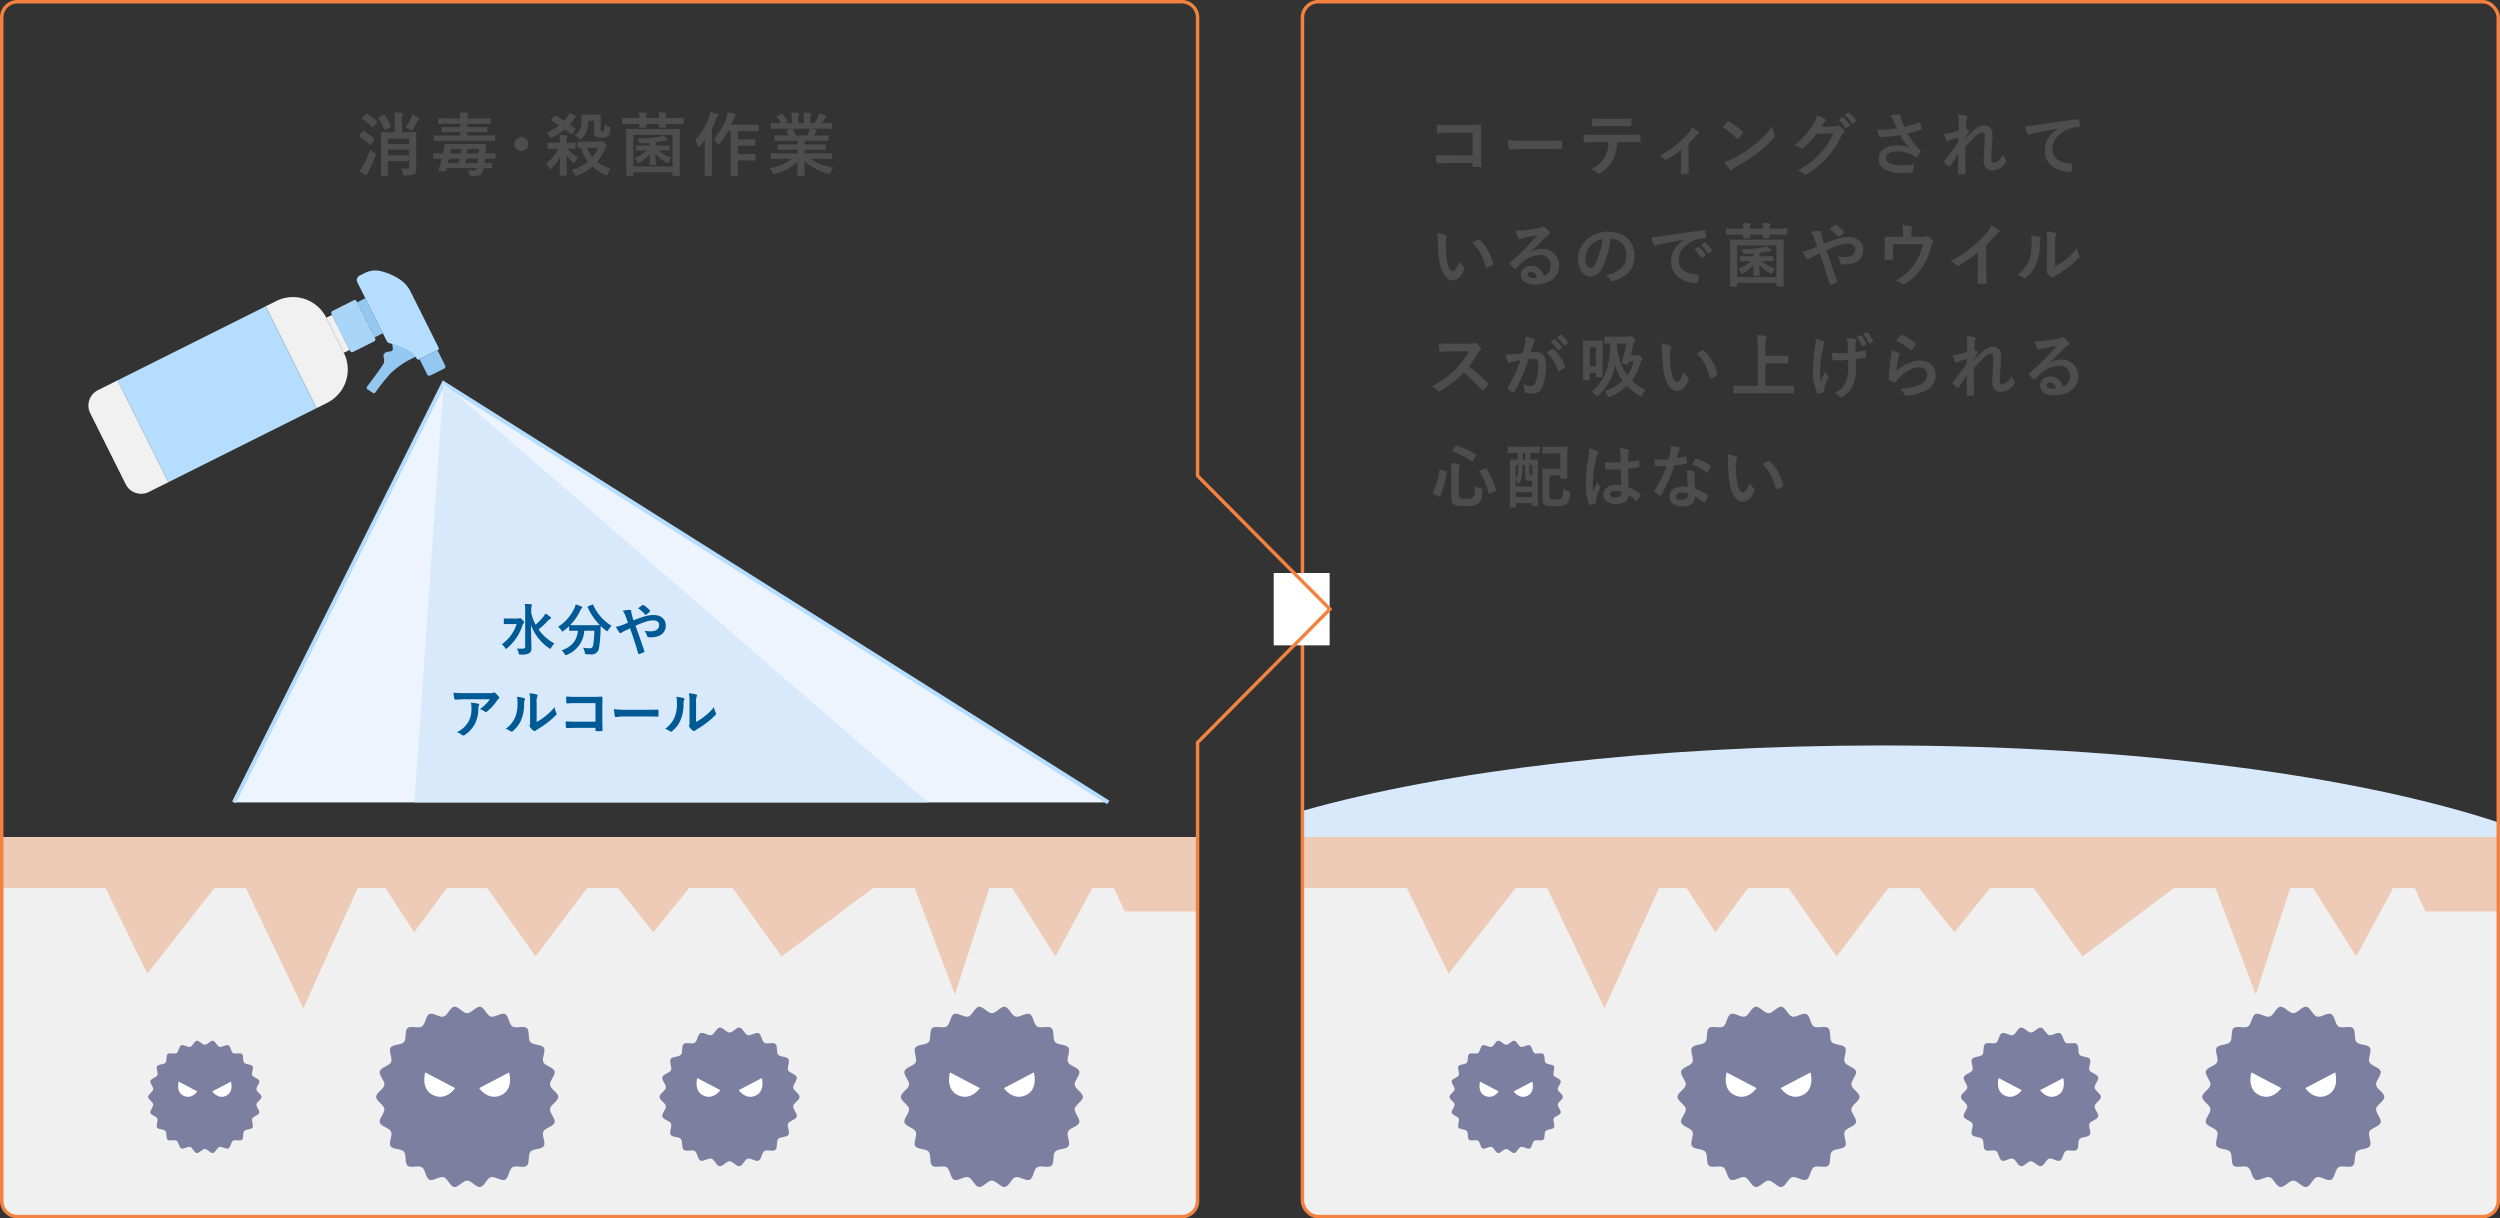 <svg xmlns="http://www.w3.org/2000/svg" width="722.817" height="352.258" viewBox="0 0 722.817 352.258"><rect x="0" y="0" width="722.817" height="352.258" fill="#333333" stroke="none"/><defs><style>.cls-1{fill:#4d4d4d;}.cls-2{fill:#d9e9fc;}.cls-3{fill:#d9ebf9;}.cls-11,.cls-4,.cls-9{fill:none;}.cls-5{fill:#edcbb6;}.cls-6{fill:#f0f0f0;}.cls-7{fill:#7d7fa1;}.cls-8{fill:#fff;}.cls-9{stroke:#f3823e;}.cls-11,.cls-9{stroke-miterlimit:10;}.cls-10{fill:#edf4fd;}.cls-11{stroke:#b4ddff;stroke-width:1.177px;}.cls-12{fill:#95c8f1;}.cls-13{fill:#a9d5f9;}.cls-14{fill:#f1f1f1;}.cls-15{fill:#b4ddff;}.cls-16{fill:#005a96;}</style></defs><g id="レイヤー_2" data-name="レイヤー 2"><g id="デザイン"><path class="cls-1" d="M104.771,38.018c.159-.2.219-.2.4-.1a16.564,16.564,0,0,1,2.981,2.16c.08.081.12.121.12.161,0,.06-.04.12-.12.24l-.9,1.28c-.06.1-.1.14-.16.14q-.06,0-.18-.12a17.07,17.07,0,0,0-2.961-2.3c-.1-.06-.16-.1-.16-.139a.514.514,0,0,1,.14-.24Zm.26,9.762a30.936,30.936,0,0,0,2.06-4.6,11.441,11.441,0,0,0,1.1,1.02c.32.24.461.359.461.52a1.117,1.117,0,0,1-.141.46c-.64,1.56-1.28,3.081-1.96,4.4a4.311,4.311,0,0,0-.34.76c-.04.16-.12.26-.261.26a.758.758,0,0,1-.379-.12,9.95,9.95,0,0,1-1.621-1.12A8.45,8.45,0,0,0,105.031,47.78Zm.68-14.823c.159-.2.22-.2.4-.1a19.288,19.288,0,0,1,2.82,2.221c.08.06.12.12.12.16,0,.06-.04.12-.12.24l-.92,1.24c-.08.12-.14.18-.2.18-.04,0-.08-.04-.16-.12a19.114,19.114,0,0,0-2.84-2.361c-.1-.06-.141-.1-.141-.16,0-.039.04-.1.141-.22Zm5.141.34c.26-.12.32-.12.44.06a14.626,14.626,0,0,1,1.7,3.121c.08.2.08.24-.2.36l-1.34.62c-.28.12-.3.12-.38-.08a11.977,11.977,0,0,0-1.641-3.141c-.14-.18-.08-.24.161-.36Zm9.5,12.6c0,1,.02,2.1.02,2.7,0,.761-.04,1.241-.5,1.641-.34.28-.92.46-2.6.48-.64,0-.66,0-.78-.6a4.744,4.744,0,0,0-.52-1.44c.72.04,1.14.06,1.66.06.54,0,.66-.121.66-.52V46.56h-6.141v1.46c0,1.7.04,2.5.04,2.6,0,.2-.02.22-.22.22h-1.641c-.2,0-.219-.02-.219-.22,0-.12.04-.9.04-2.661V41.119c0-1.761-.04-2.561-.04-2.7,0-.2.02-.22.219-.22.141,0,.781.04,2.6.04h1.2V35.3a18.744,18.744,0,0,0-.14-2.8c.76.02,1.5.06,2.161.14.2.02.3.12.3.2a.973.973,0,0,1-.12.44,6.4,6.4,0,0,0-.1,1.7v3.261h1.34c1.84,0,2.46-.04,2.6-.04.2,0,.22.02.22.22,0,.12-.04,1.06-.04,2.881Zm-8.2-5.842v1.581h6.141V40.058Zm6.141,4.842V43.279h-6.141V44.9Zm.58-10.923a4.975,4.975,0,0,0,.261-.88,17.845,17.845,0,0,1,1.84.84c.18.1.26.181.26.281a.343.343,0,0,1-.16.239,1.186,1.186,0,0,0-.34.42c-.42.841-.821,1.561-1.321,2.381-.2.3-.279.42-.4.42a1.276,1.276,0,0,1-.48-.22,6.483,6.483,0,0,0-1.26-.58A16.1,16.1,0,0,0,118.873,33.977Z"/><path class="cls-1" d="M128.891,49.241c-.1.32-.1.32-1.2.22-1.021-.1-1.04-.12-.92-.441.139-.319.26-.62.36-.9.2-.66.42-1.44.62-2.24h-.3c-1.419,0-1.879.04-2,.04-.18,0-.2-.02-.2-.22V44.539c0-.2.02-.219.2-.219.121,0,.581.04,2,.04h.661c.1-.521.18-1.021.26-1.541a7.813,7.813,0,0,0,.1-.96c0-.22.04-.26.24-.26.12,0,.76.04,2.681.04h6.18c1.941,0,2.6-.04,2.721-.04.22,0,.28.04.26.26-.04.38-.08.76-.1,1.14l-.1,1.361h.54c1.54,0,2.04-.04,2.16-.04.2,0,.22.02.22.219V45.7c0,.2-.02.22-.22.22-.12,0-.62-.04-2.16-.04h-.681l-.16,1.28c1.341,0,1.9-.04,2-.04.2,0,.22.02.22.24v1.1c0,.18-.02.2-.22.2-.12,0-.72-.021-2.261-.041l-.08.42c-.32,1.421-.82,1.821-2.78,1.821-.24,0-.5,0-.72-.02-.421-.02-.44-.04-.581-.62a3.124,3.124,0,0,0-.42-.96c.481.04.981.08,1.6.08.54,0,.82-.08,1-.721h-8.722Zm-.72-8.542c-1.781,0-2.381.04-2.5.04-.2,0-.22-.02-.22-.2v-1.2c0-.2.02-.22.22-.22.12,0,.72.04,2.5.04h4.881v-.981h-2.4c-1.921,0-2.6.04-2.721.04-.2,0-.22-.02-.22-.24v-1.04c0-.2.02-.2.22-.2.12,0,.8.02,2.721.02h2.4V35.8h-3.461c-1.92,0-2.56.04-2.681.04-.219,0-.24-.02-.24-.22V34.437c0-.219.021-.239.24-.239.121,0,.761.039,2.681.039h3.461a8.955,8.955,0,0,0-.14-1.76c.72.02,1.42.06,2.12.14.2.02.3.12.3.2a.923.923,0,0,1-.1.4,2.122,2.122,0,0,0-.12,1.02h3.84c1.941,0,2.58-.039,2.7-.039.2,0,.22.02.22.239v1.181c0,.2-.02.22-.22.22-.121,0-.76-.04-2.7-.04h-3.84v.96h2.8c1.92,0,2.6-.02,2.741-.02.2,0,.219,0,.219.2v1.04c0,.22-.019.24-.219.24-.141,0-.821-.04-2.741-.04h-2.8v.981h5.3c1.781,0,2.381-.04,2.5-.04.2,0,.22.02.22.22v1.2c0,.18-.02.2-.22.2-.12,0-.72-.04-2.5-.04Zm4.5,6.461c.1-.42.18-.86.26-1.3h-3.121c-.1.44-.2.88-.32,1.3Zm.52-2.78c.06-.421.12-.861.16-1.3h-3c-.08.42-.14.86-.239,1.3Zm1.62,1.48c-.08.44-.159.88-.26,1.3h3.541c.06-.4.12-.84.16-1.3Zm.4-2.781c-.04.44-.12.88-.18,1.3h3.361l.1-1.3Z"/><path class="cls-1" d="M152.733,41.659a2,2,0,1,1-2-2A2.008,2.008,0,0,1,152.733,41.659Z"/><path class="cls-1" d="M161.911,41.259a16.05,16.05,0,0,0-.16-2.261c.72.02,1.3.06,1.981.141.2.02.32.12.32.219a.859.859,0,0,1-.121.4,3.929,3.929,0,0,0-.119,1.5h.119c1.621,0,2.141-.04,2.261-.04.18,0,.2.02.2.22v1.4c0,.2-.02.22-.2.22-.12,0-.62-.04-2.08-.04a11.88,11.88,0,0,0,2.94,2.521,6.392,6.392,0,0,0-.7,1.16c-.14.3-.22.44-.34.44-.1,0-.22-.08-.42-.26a11.255,11.255,0,0,1-1.82-1.98c.019,3.06.119,5.161.119,5.7,0,.18-.02.2-.22.2h-1.62c-.2,0-.22-.02-.22-.2,0-.52.06-2.44.1-5.241a11.456,11.456,0,0,1-2.481,3.3c-.2.18-.32.279-.419.279-.121,0-.181-.119-.3-.38a3.949,3.949,0,0,0-.84-1.3,12.343,12.343,0,0,0,3.581-4.241h-.68c-1.6,0-2.14.04-2.26.04-.2,0-.221-.02-.221-.22v-1.4c0-.2.02-.22.221-.22.12,0,.66.04,2.26.04Zm-1.72-7.662c.179-.2.24-.2.4-.12.82.42,1.68.88,2.5,1.4a11.006,11.006,0,0,0,.78-.92,5.8,5.8,0,0,0,.741-1.36,10.472,10.472,0,0,1,1.64.8c.22.14.28.22.28.34s-.12.24-.26.32a3.453,3.453,0,0,0-.64.781c-.28.4-.58.78-.88,1.14.52.36,1.04.76,1.52,1.14.1.08.14.14.14.2s-.04.12-.14.24l-.84,1.1c-.2.239-.22.239-.38.119-.581-.5-1.161-.96-1.721-1.4a18.426,18.426,0,0,1-3.6,2.321,1.324,1.324,0,0,1-.441.16c-.16,0-.24-.14-.44-.481a4.36,4.36,0,0,0-.8-1.06,16.15,16.15,0,0,0,3.621-2.1q-1.14-.75-2.281-1.38c-.1-.04-.159-.08-.159-.14,0-.04.04-.1.139-.2Zm13.163,7.342a1.143,1.143,0,0,0,.439-.08.655.655,0,0,1,.28-.08c.161,0,.4.16.8.58.46.46.6.72.6.86,0,.12-.06.2-.2.32-.2.12-.28.22-.46.641a13.514,13.514,0,0,1-2.16,3.62,13.218,13.218,0,0,0,3.9,1.981,5.118,5.118,0,0,0-.84,1.42c-.14.36-.2.52-.36.52a1.863,1.863,0,0,1-.48-.18,15.452,15.452,0,0,1-3.581-2.36,15.841,15.841,0,0,1-4.281,2.52,1.218,1.218,0,0,1-.46.14c-.16,0-.24-.12-.38-.46a3.781,3.781,0,0,0-.86-1.241,14.723,14.723,0,0,0,4.661-2.4,12.85,12.85,0,0,1-2.1-4c-.4,0-.62.02-.68.02-.2,0-.22-.02-.22-.22v-1.42c0-.2.02-.22.22-.22.14,0,.68.04,2.34.04Zm-3.3-6.022c0,2.381-.521,3.941-1.82,5.081-.221.2-.321.3-.441.3s-.24-.12-.5-.36a4.837,4.837,0,0,0-1.18-.82c1.5-1.1,2.02-2.141,2.02-4.3,0-.881-.04-1.341-.04-1.481,0-.2.021-.22.22-.22.12,0,.44.04,1.64.04h1.881c1.16,0,1.521-.04,1.66-.04.2,0,.221.02.221.22,0,.14-.04.64-.04,1.66v2.481c0,.24.02.34.1.42s.179.1.42.1a.5.5,0,0,0,.42-.22,5.631,5.631,0,0,0,.2-1.86,3.62,3.62,0,0,0,1.26.66c.34.1.4.18.36.6a3.4,3.4,0,0,1-.58,2.1,2.537,2.537,0,0,1-1.861.48c-.879,0-1.4-.02-1.78-.341a1.7,1.7,0,0,1-.44-1.38V34.917Zm-.34,7.8a9.193,9.193,0,0,0,1.56,2.761,8.834,8.834,0,0,0,1.58-2.761Z"/><path class="cls-1" d="M184.871,34.078a7.582,7.582,0,0,0-.12-1.581,19.228,19.228,0,0,1,2,.12c.18.02.279.08.279.2a.525.525,0,0,1-.1.3,2.17,2.17,0,0,0-.12.961h3.76a7.9,7.9,0,0,0-.12-1.6c.741.02,1.421.06,2,.12.18.02.28.1.28.2a.583.583,0,0,1-.1.32,2.108,2.108,0,0,0-.12.961h2.381c1.8,0,2.4-.041,2.52-.041.2,0,.22.02.22.24v1.4c0,.2-.02.22-.22.22-.12,0-.72-.04-2.52-.04h-2.381c.02.48.04.74.04.82,0,.18-.02.2-.22.2h-1.581c-.2,0-.22-.02-.22-.2,0-.08.02-.34.02-.82h-3.74c.02.48.04.74.04.84,0,.18-.02.2-.22.2h-1.581c-.2,0-.22-.02-.22-.2,0-.1.02-.36.02-.84h-2.22c-1.781,0-2.4.04-2.52.04-.2,0-.221-.02-.221-.22v-1.4c0-.22.02-.24.221-.24.119,0,.739.041,2.52.041ZM181.25,50.861c-.2,0-.219-.02-.219-.22,0-.12.04-.98.04-5.542V41.8c0-3.281-.04-4.181-.04-4.321,0-.2.02-.22.219-.22.141,0,.8.04,2.721.04h9.643c1.919,0,2.6-.04,2.72-.04.22,0,.239.02.239.22,0,.12-.04,1.04-.04,3.881V45.08c0,4.581.04,5.441.04,5.541,0,.2-.019.22-.239.22h-1.661c-.2,0-.22-.02-.22-.22V49.8H183.131v.84c0,.2-.02.22-.22.22Zm1.881-2.741h11.322V38.978H183.131Zm3.481-4.641c-1.781,0-2.381.04-2.5.04-.22,0-.24-.02-.24-.22v-1.02c0-.2.02-.22.24-.22.12,0,.72.04,2.5.04h1.18v-.8c-.78.06-1.58.12-2.321.14-.44.02-.5,0-.68-.42a4.017,4.017,0,0,0-.6-.941,39.849,39.849,0,0,0,6.162-.5,6.048,6.048,0,0,0,1.38-.4,8.958,8.958,0,0,1,1.12.96c.14.14.18.2.18.3,0,.14-.16.2-.34.2a3.862,3.862,0,0,0-.84.1,22.049,22.049,0,0,1-2.24.36v1h1.28c1.76,0,2.38-.04,2.5-.04.2,0,.221.02.221.22V43.3c0,.2-.021.22-.221.22-.12,0-.74-.04-2.5-.04h-.62a10.007,10.007,0,0,0,3.82,2.1,6,6,0,0,0-.72,1.12c-.14.3-.22.44-.36.44a1.044,1.044,0,0,1-.42-.18,10.35,10.35,0,0,1-3.081-2.52c.04,1.32.141,2.7.141,3.04,0,.22-.021.24-.221.24h-1.46c-.2,0-.22-.02-.22-.24,0-.34.1-1.68.12-2.961A11.325,11.325,0,0,1,184.931,47a.994.994,0,0,1-.4.18c-.1,0-.18-.12-.32-.38a5.6,5.6,0,0,0-.8-1.08,10.1,10.1,0,0,0,3.681-2.241Z"/><path class="cls-1" d="M203.771,42.959c0-.74.02-1.64.04-2.52a19.528,19.528,0,0,1-1.5,1.84c-.141.16-.261.24-.341.24-.12,0-.2-.1-.26-.34a4.887,4.887,0,0,0-.74-1.74,18.467,18.467,0,0,0,4.061-6.582,7.229,7.229,0,0,0,.36-1.44c.721.2,1.381.36,1.94.58.241.1.321.18.321.3,0,.14-.04.22-.2.36-.139.12-.24.28-.44.84a27.946,27.946,0,0,1-1.18,2.641V47.56c0,1.961.04,2.941.04,3.041,0,.2-.02.22-.22.22h-1.7c-.2,0-.219-.02-.219-.22,0-.12.04-1.08.04-3.041Zm6.721-5.041a23.162,23.162,0,0,1-2.4,3.621c-.181.22-.28.32-.38.32-.12,0-.221-.12-.381-.4a4.62,4.62,0,0,0-.96-1.22A18.53,18.53,0,0,0,210.032,34a7.38,7.38,0,0,0,.32-1.52c.74.14,1.36.26,1.98.44.24.06.381.16.381.3a.458.458,0,0,1-.181.38,2.585,2.585,0,0,0-.52.981c-.18.479-.38.979-.62,1.48h5.222c1.78,0,2.38-.04,2.48-.04.22,0,.24.02.24.24v1.46c0,.22-.02.24-.24.24-.1,0-.7-.04-2.48-.04h-3.261V40.3h2.56c1.58,0,2.1-.04,2.221-.04.2,0,.22.02.22.22v1.46c0,.2-.02.22-.22.22-.12,0-.641-.04-2.221-.04h-2.56v2.44h2.56c1.6,0,2.141-.04,2.261-.04.2,0,.22.02.22.2V46.2c0,.22-.02.24-.22.24-.12,0-.66-.04-2.261-.04h-2.56v1.1c0,2,.04,3.021.04,3.121,0,.2-.02.22-.22.22h-1.7c-.2,0-.22-.02-.22-.22,0-.12.04-1.12.04-3.121V37.918Z"/><path class="cls-1" d="M225.651,45.92c-1.8,0-2.4.04-2.521.04-.22,0-.24-.02-.24-.22V44.559c0-.219.02-.239.24-.239.12,0,.72.04,2.521.04h4.941V43.279h-2.821c-1.94,0-2.64.04-2.76.04-.2,0-.2-.02-.2-.22v-1.14c0-.22,0-.24.2-.24.12,0,.82.04,2.76.04h2.821V40.7h-3.761c-1.921,0-2.56.04-2.68.04-.221,0-.241-.02-.241-.2V39.358c0-.2.02-.219.241-.219.12,0,.759.04,2.68.04h1.22c-.22-.481-.42-.881-.64-1.261-.1-.18-.12-.26.14-.34l1.3-.36h-3.2c-1.8,0-2.4.04-2.521.04-.22,0-.24-.02-.24-.22V35.8c0-.22.02-.241.24-.241.12,0,.72.041,2.521.041h.14a9.472,9.472,0,0,0-1.14-1.721c-.12-.14-.08-.22.16-.34l1.16-.54c.2-.1.26-.08.38.08a11.94,11.94,0,0,1,1.34,1.94c.1.181.1.2-.16.341l-.48.24h1.86V34.277a7.839,7.839,0,0,0-.12-1.74c.62.02,1.4.06,1.941.12q.24.03.24.18a1.051,1.051,0,0,1-.08.34,3.124,3.124,0,0,0-.12,1.1V35.6h1.62V34.3a7.934,7.934,0,0,0-.12-1.76c.6.02,1.381.06,1.921.14.18.02.259.08.259.18a.963.963,0,0,1-.079.32,3.124,3.124,0,0,0-.12,1.1V35.6h1.24a14.933,14.933,0,0,0,.92-1.641,3.822,3.822,0,0,0,.34-1.08,16.782,16.782,0,0,1,1.941.52c.179.06.259.16.259.26a.414.414,0,0,1-.2.34,2.09,2.09,0,0,0-.341.38c-.259.421-.54.821-.82,1.221h.28c1.8,0,2.4-.041,2.521-.041.2,0,.22.021.22.241v1.24c0,.2-.02.22-.22.22-.12,0-.72-.04-2.521-.04h-3.5c.52.1.98.2,1.58.36.16.04.26.12.26.24a.347.347,0,0,1-.22.3,1.394,1.394,0,0,0-.28.42l-.36.641h1.3c1.92,0,2.561-.04,2.681-.04.2,0,.22.02.22.219v1.181c0,.18-.021.2-.22.2-.12,0-.761-.04-2.681-.04h-4.04v1.06h3.18c1.96,0,2.641-.04,2.761-.04.2,0,.22.02.22.24V43.1c0,.2-.02.22-.22.22-.12,0-.8-.04-2.761-.04h-3.18V44.36h5.26c1.8,0,2.4-.04,2.521-.04.2,0,.22.02.22.239V45.74c0,.2-.02.22-.22.22-.12,0-.72-.04-2.521-.04h-3.56a18.146,18.146,0,0,0,6.661,2.6,5.7,5.7,0,0,0-.78,1.281c-.16.38-.24.52-.44.52a2.14,2.14,0,0,1-.46-.1,17.473,17.473,0,0,1-6.722-3.581c0,2.38.1,3.621.1,3.961,0,.2-.019.22-.22.22h-1.7c-.18,0-.2-.02-.2-.22,0-.34.06-1.5.08-3.881A16.21,16.21,0,0,1,224.21,50.3a1.535,1.535,0,0,1-.46.12c-.179,0-.26-.14-.44-.52a4.756,4.756,0,0,0-.8-1.2,16.636,16.636,0,0,0,6.382-2.781Zm7.721-6.741c.18-.341.341-.681.54-1.161a3.6,3.6,0,0,0,.221-.8h-5.1c.061.02.1.08.161.16a12.615,12.615,0,0,1,.9,1.8Z"/><path class="cls-2" d="M320.8,268.623a14.362,14.362,0,0,0,0,5.821Z"/><path class="cls-2" d="M544,215.534c-66.53,0-126.259,7.286-167.2,18.844v74.311c40.943,11.558,100.672,18.845,167.2,18.845,73.113,0,138.022-8.8,178.8-22.4V237.93C682.022,224.33,617.113,215.534,544,215.534Z"/><rect class="cls-3" x="376.5" y="257.533" width="345" height="59"/><rect class="cls-4" x="376.5" y="198.533" width="345.817" height="59"/><path class="cls-5" d="M722.317,241.992v57.776c-5.453-.422-5.648-7.232-11.447-7.232-5.982,0-5.982,7.272-11.965,7.272s-5.984-7.272-11.968-7.272-5.983,7.272-11.965,7.272-5.984-7.272-11.967-7.272-5.984,7.272-11.967,7.272-5.983-7.272-11.966-7.272-5.984,7.272-11.967,7.272-5.984-7.272-11.969-7.272-5.983,7.272-11.967,7.272-5.983-7.272-11.967-7.272-5.984,7.272-11.967,7.272-5.981-7.272-11.963-7.272-5.983,7.272-11.966,7.272-5.982-7.272-11.964-7.272-5.983,7.272-11.967,7.272-5.984-7.272-11.968-7.272-5.984,7.272-11.967,7.272-5.984-7.272-11.968-7.272-5.984,7.272-11.968,7.272-5.985-7.272-11.97-7.272-5.985,7.272-11.969,7.272-5.984-7.272-11.969-7.272-5.985,7.272-11.97,7.272-5.983-7.272-11.966-7.272-5.985,7.272-11.969,7.272-5.987-7.272-11.973-7.272-5.985,7.272-11.97,7.272c-5.809,0-6-6.821-11.177-7.233V241.992Z"/><path class="cls-6" d="M698.151,256.758h-6.235l-10.665,19.775L668.78,256.758h-6.624l-9.951,30.775-11.611-30.775h-12.06l-26.409,19.775-14.148-19.775H575.424l-10.359,12.775-10.236-12.775h-8.891l-14.927,19.775-13.932-19.775H505.413l-9.458,12.775-8.317-12.775H479.66L463.9,291.533l-16.586-34.775h-9.1l-19.386,24.775-12.063-24.775h-30V347.2a4.555,4.555,0,0,0,4.556,4.556h336.44a4.556,4.556,0,0,0,4.556-4.556V263.533H701.283Z"/><path class="cls-7" d="M451.884,317.138c0,.76-1.377,1.415-1.482,2.146-.107.75,1.03,1.764.822,2.476s-1.719.963-2.029,1.64.491,1.979.087,2.607-1.919.435-2.409,1-.084,2.036-.65,2.526-1.961-.121-2.592.285-.649,1.929-1.333,2.242-1.843-.67-2.567-.458-1.164,1.665-1.914,1.772c-.731.1-1.573-1.165-2.334-1.165s-1.6,1.269-2.334,1.165c-.75-.107-1.2-1.563-1.914-1.772s-1.891.767-2.568.458-.7-1.838-1.333-2.242-2.027.205-2.592-.285-.159-1.96-.649-2.527-2-.369-2.409-1,.4-1.922.086-2.607-1.815-.915-2.027-1.639.928-1.726.821-2.476c-.1-.732-1.482-1.386-1.482-2.146s1.378-1.415,1.482-2.147c.107-.75-1.03-1.764-.821-2.476s1.718-.963,2.028-1.64-.49-1.979-.086-2.606,1.918-.436,2.408-1,.084-2.035.65-2.526,1.961.122,2.592-.285.649-1.929,1.333-2.242,1.843.671,2.567.459,1.164-1.666,1.914-1.772c.732-.1,1.574,1.165,2.334,1.165s1.6-1.27,2.335-1.165c.749.107,1.2,1.563,1.913,1.772s1.891-.768,2.568-.458.706,1.838,1.333,2.242,2.027-.205,2.592.285.159,1.96.65,2.526,2,.37,2.408,1-.4,1.922-.086,2.606,1.816.916,2.028,1.64-.928,1.726-.822,2.475C450.507,315.723,451.884,316.377,451.884,317.138Z"/><path class="cls-8" d="M433.319,315.555l-5.392-2.826s-.9,3.044,1.463,4.114S433.319,315.555,433.319,315.555Z"/><path class="cls-8" d="M437.647,315.555l5.393-2.826s.9,3.044-1.463,4.114S437.647,315.555,437.647,315.555Z"/><path class="cls-7" d="M537.66,317.138c0,1.22-2.211,2.27-2.378,3.444-.172,1.2,1.653,2.831,1.318,3.974-.341,1.163-2.758,1.546-3.255,2.632s.787,3.177.138,4.184-3.079.7-3.865,1.606-.134,3.266-1.043,4.054-3.147-.195-4.161.457-1.041,3.1-2.139,3.6-2.958-1.076-4.121-.735c-1.142.335-1.867,2.672-3.071,2.844-1.174.167-2.525-1.87-3.746-1.87s-2.571,2.037-3.746,1.87c-1.2-.172-1.928-2.509-3.071-2.844-1.163-.341-3.035,1.232-4.121.735s-1.133-2.95-2.14-3.6-3.254.328-4.16-.458-.255-3.146-1.043-4.054-3.213-.593-3.865-1.606.641-3.085.138-4.184-2.914-1.469-3.254-2.632c-.335-1.142,1.489-2.769,1.318-3.973-.167-1.174-2.378-2.224-2.378-3.444s2.211-2.271,2.378-3.445c.172-1.2-1.653-2.831-1.318-3.973.34-1.163,2.758-1.546,3.255-2.633s-.787-3.176-.139-4.183,3.08-.7,3.866-1.606.134-3.266,1.043-4.054,3.147.195,4.16-.458,1.041-3.1,2.14-3.6,2.958,1.076,4.12.736c1.143-.335,1.868-2.673,3.072-2.844,1.174-.168,2.525,1.87,3.745,1.87s2.572-2.038,3.746-1.87c1.2.171,1.929,2.509,3.072,2.844,1.162.341,3.035-1.232,4.121-.735s1.132,2.949,2.139,3.6,3.254-.329,4.161.458.255,3.145,1.042,4.054,3.214.593,3.866,1.606-.641,3.085-.139,4.183,2.915,1.47,3.255,2.632c.335,1.143-1.49,2.77-1.318,3.973C535.449,314.868,537.66,315.917,537.66,317.138Z"/><path class="cls-8" d="M507.865,314.6l-8.655-4.537s-1.445,4.887,2.348,6.6S507.865,314.6,507.865,314.6Z"/><path class="cls-8" d="M514.81,314.6l8.655-4.537s1.445,4.887-2.348,6.6S514.81,314.6,514.81,314.6Z"/><path class="cls-7" d="M607.44,317.138c0,.939-1.7,1.746-1.83,2.65-.132.926,1.272,2.178,1.014,3.056-.262.895-2.121,1.19-2.5,2.025s.606,2.444.107,3.218-2.369.538-2.974,1.236-.1,2.512-.8,3.118-2.421-.15-3.2.352-.8,2.381-1.646,2.768-2.275-.828-3.169-.566-1.437,2.056-2.363,2.188c-.9.128-1.942-1.439-2.881-1.439s-1.979,1.567-2.882,1.438c-.926-.132-1.484-1.93-2.363-2.187s-2.334.947-3.17.565-.871-2.269-1.646-2.768-2.5.253-3.2-.352-.2-2.42-.8-3.119-2.472-.456-2.973-1.235.493-2.373.106-3.218-2.241-1.13-2.5-2.024,1.146-2.131,1.014-3.056c-.129-.9-1.83-1.711-1.83-2.65s1.7-1.747,1.83-2.65c.132-.926-1.272-2.178-1.014-3.057s2.122-1.189,2.5-2.025-.605-2.443-.107-3.218,2.369-.537,2.974-1.235.1-2.512.8-3.118,2.421.149,3.2-.352.8-2.382,1.645-2.768,2.276.828,3.169.566,1.437-2.056,2.363-2.188c.9-.129,1.943,1.439,2.882,1.439s1.978-1.568,2.882-1.439c.925.132,1.483,1.93,2.362,2.188s2.335-.948,3.17-.565.871,2.269,1.646,2.767,2.5-.252,3.2.353.2,2.419.8,3.118,2.472.456,2.974,1.236-.493,2.373-.107,3.218,2.241,1.13,2.5,2.024c.257.878-1.146,2.13-1.015,3.056C605.739,315.391,607.44,316.2,607.44,317.138Z"/><path class="cls-8" d="M584.52,315.184l-6.657-3.49s-1.112,3.759,1.806,5.079S584.52,315.184,584.52,315.184Z"/><path class="cls-8" d="M589.863,315.184l6.658-3.49s1.111,3.759-1.806,5.079S589.863,315.184,589.863,315.184Z"/><path class="cls-7" d="M689.369,317.138c0,1.22-2.211,2.27-2.379,3.444-.171,1.2,1.654,2.831,1.319,3.974-.341,1.163-2.759,1.546-3.256,2.632s.787,3.177.139,4.184-3.079.7-3.866,1.606-.134,3.266-1.042,4.054-3.148-.195-4.161.457-1.041,3.1-2.139,3.6-2.959-1.076-4.121-.735c-1.143.335-1.868,2.672-3.071,2.844-1.175.167-2.526-1.87-3.746-1.87s-2.572,2.037-3.746,1.87c-1.2-.172-1.929-2.509-3.072-2.844-1.162-.341-3.034,1.232-4.121.735s-1.132-2.95-2.139-3.6-3.254.328-4.161-.458-.254-3.146-1.042-4.054-3.213-.593-3.866-1.606.641-3.085.139-4.184-2.914-1.469-3.255-2.632c-.335-1.142,1.49-2.769,1.318-3.973-.167-1.174-2.378-2.224-2.378-3.444s2.211-2.271,2.378-3.445c.172-1.2-1.653-2.831-1.318-3.973.341-1.163,2.758-1.546,3.255-2.633s-.787-3.176-.138-4.183,3.079-.7,3.866-1.606.134-3.266,1.042-4.054,3.148.195,4.161-.458,1.041-3.1,2.139-3.6,2.959,1.076,4.121.736c1.142-.335,1.868-2.673,3.071-2.844,1.174-.168,2.525,1.87,3.746,1.87s2.572-2.038,3.746-1.87c1.2.171,1.929,2.509,3.071,2.844,1.163.341,3.035-1.232,4.122-.735s1.132,2.949,2.139,3.6,3.254-.329,4.161.458.254,3.145,1.042,4.054,3.213.593,3.866,1.606-.641,3.085-.139,4.183,2.914,1.47,3.255,2.632c.335,1.143-1.49,2.77-1.319,3.973C687.158,314.868,689.369,315.917,689.369,317.138Z"/><path class="cls-8" d="M659.573,314.6l-8.655-4.537s-1.445,4.887,2.348,6.6S659.573,314.6,659.573,314.6Z"/><path class="cls-8" d="M666.519,314.6l8.655-4.537s1.444,4.887-2.348,6.6S666.519,314.6,666.519,314.6Z"/><path class="cls-1" d="M425.783,38.378H418.8a27.525,27.525,0,0,0-3,.12c-.221,0-.3-.1-.3-.34-.06-.54-.1-1.48-.1-2.14a28.611,28.611,0,0,0,3.34.14h5.942c1.04,0,2.1-.04,3.16-.08.32,0,.42.08.4.34,0,1.06-.04,2.1-.04,3.16V44.36c0,1.46.06,3.06.08,3.62,0,.2-.08.261-.36.281a12.922,12.922,0,0,1-1.76,0c-.32-.02-.38-.04-.38-.341v-.8H418.9c-1.261,0-2.321.06-3.282.08-.179,0-.259-.08-.279-.3a18.924,18.924,0,0,1-.1-2.08c.941.06,2.1.1,3.681.1h6.862Z"/><path class="cls-1" d="M439.634,43.079a16.012,16.012,0,0,0-2.941.24c-.24,0-.4-.12-.46-.42a21.707,21.707,0,0,1-.3-2.42,25.707,25.707,0,0,0,4.321.24H446.7c1.52,0,3.06-.04,4.6-.06.3-.02.36.04.36.28a14.383,14.383,0,0,1,0,1.88c0,.24-.08.321-.36.3-1.5-.02-2.98-.04-4.461-.04Z"/><path class="cls-1" d="M467.528,41.079a11.442,11.442,0,0,1-1.181,5.1,10.072,10.072,0,0,1-3.521,3.781,1.215,1.215,0,0,1-.6.24.591.591,0,0,1-.42-.2,5.255,5.255,0,0,0-1.78-1.061,8.885,8.885,0,0,0,3.981-3.56,8.5,8.5,0,0,0,1.02-4.3h-3.8c-1,0-1.981.06-3,.12-.18.02-.239-.12-.26-.38a12.046,12.046,0,0,1-.16-1.921c1.121.1,2.241.1,3.4.1h8.982c1.56,0,2.72-.04,3.9-.12.2,0,.22.12.22.4.02.259.02,1.28,0,1.54,0,.26-.12.34-.3.34-1.041-.04-2.421-.08-3.8-.08Zm-3.961-4.641c-.921,0-1.721.04-2.841.08-.26,0-.32-.1-.34-.34-.06-.48-.08-1.2-.14-1.921,1.4.08,2.42.1,3.321.1h4.481c1.12,0,2.38-.02,3.38-.08.2,0,.24.12.24.381a8.9,8.9,0,0,1,0,1.46c0,.28-.04.38-.26.38-1.08-.04-2.26-.06-3.36-.06Z"/><path class="cls-1" d="M488.2,46.64c0,.96.04,2.241.061,3.261.02.24-.1.34-.34.36a10.964,10.964,0,0,1-1.621,0c-.22-.02-.34-.12-.32-.36.02-1.14.06-2.141.06-3.2V43.279a26.7,26.7,0,0,1-4.14,2.881.443.443,0,0,1-.261.08.552.552,0,0,1-.4-.2,3.483,3.483,0,0,0-1.441-1,28.466,28.466,0,0,0,8.3-6.5,5.629,5.629,0,0,0,1.06-1.72,16.486,16.486,0,0,1,1.84,1.2.552.552,0,0,1,.22.36.455.455,0,0,1-.3.38,5.048,5.048,0,0,0-.9.82c-.52.6-1.12,1.261-1.821,1.941Z"/><path class="cls-1" d="M499.471,35.238a.375.375,0,0,1,.28-.16.533.533,0,0,1,.26.1,20.859,20.859,0,0,1,3.821,2.84c.119.12.18.2.18.28a.43.43,0,0,1-.12.26c-.3.4-.961,1.2-1.24,1.5-.1.1-.161.161-.241.161s-.16-.06-.259-.161a21.207,21.207,0,0,0-4.081-3.26C498.51,36.258,499.091,35.638,499.471,35.238Zm1.74,10.542a29.627,29.627,0,0,0,5.761-3.721,30.058,30.058,0,0,0,5.481-5.441,8.924,8.924,0,0,0,.561,2.34,1,1,0,0,1,.1.381c0,.179-.1.34-.32.6a32.764,32.764,0,0,1-4.6,4.241,43.079,43.079,0,0,1-6.041,3.92,6.941,6.941,0,0,0-1.341.92.555.555,0,0,1-.36.2.521.521,0,0,1-.34-.221,13.859,13.859,0,0,1-1.6-2.22A12.038,12.038,0,0,0,501.211,45.78Z"/><path class="cls-1" d="M530.125,36.578a1.857,1.857,0,0,0,1-.24.4.4,0,0,1,.26-.08.58.58,0,0,1,.32.12,9.226,9.226,0,0,1,1.36,1.08.648.648,0,0,1,.26.46.577.577,0,0,1-.24.42,2.4,2.4,0,0,0-.66.861,27.6,27.6,0,0,1-3.961,6.181,25.432,25.432,0,0,1-6.081,4.981.541.541,0,0,1-.32.1.7.7,0,0,1-.46-.22,5.261,5.261,0,0,0-1.9-.92,23.052,23.052,0,0,0,6.661-5.1,20.391,20.391,0,0,0,3.7-5.682l-4.842.141a27.854,27.854,0,0,1-3.78,4.1.626.626,0,0,1-.42.22.481.481,0,0,1-.3-.12,5.425,5.425,0,0,0-1.92-.86,23.712,23.712,0,0,0,5.381-5.941,8.555,8.555,0,0,0,1.18-2.7,9.872,9.872,0,0,1,2.341,1.06.419.419,0,0,1,.2.341.4.4,0,0,1-.22.34,2.17,2.17,0,0,0-.5.54c-.22.34-.42.64-.66,1Zm2.481-2.7c.1-.08.18-.06.3.04a9.212,9.212,0,0,1,1.9,2.141.2.2,0,0,1-.06.32l-.84.62a.209.209,0,0,1-.34-.06,9.924,9.924,0,0,0-2.02-2.32Zm1.78-1.3c.12-.08.181-.06.3.04a8.324,8.324,0,0,1,1.9,2.061.23.23,0,0,1-.06.359l-.8.621a.206.206,0,0,1-.341-.06,9.466,9.466,0,0,0-2-2.3Z"/><path class="cls-1" d="M547.517,35.017a6.6,6.6,0,0,0-1-1.62,15.743,15.743,0,0,1,2.38-.32c.52,0,.68.14.68.42a2.626,2.626,0,0,0,.02.56,8.76,8.76,0,0,0,.32,1c.24.6.421,1.081.681,1.621a30.8,30.8,0,0,0,4.181-1.24c.2-.1.259-.08.379.14a8.6,8.6,0,0,1,.5,1.54c.061.2-.019.3-.159.34a32.144,32.144,0,0,1-3.981,1.161,22.778,22.778,0,0,0,3.06,4.22,5.36,5.36,0,0,0,.521.44c.119.1.2.16.2.26a.626.626,0,0,1-.12.34,8.1,8.1,0,0,1-.78,1.3c-.16.22-.261.3-.4.3-.1,0-.16-.04-.32-.16a6.519,6.519,0,0,0-.82-.52,9.138,9.138,0,0,0-4.241-1.02c-2.08,0-3.34.62-3.34,1.88,0,1.5,1.82,2.12,4.961,2.12a19.784,19.784,0,0,0,3.2-.28,12.181,12.181,0,0,1-.42,2.14c-.06.2-.14.241-.38.281a17.86,17.86,0,0,1-2.221.14c-4.72,0-7.261-1.5-7.261-4.141,0-2.28,1.96-3.881,5.261-3.881a10.216,10.216,0,0,1,3.561.54,12.832,12.832,0,0,1-2.58-3.541c-1.261.221-2.421.38-3.862.5-.54.04-1.46.1-1.96.1-.18,0-.26-.121-.32-.36a15.664,15.664,0,0,1-.46-1.8,24.863,24.863,0,0,0,2.5-.02,27.442,27.442,0,0,0,3.161-.38C548.117,36.358,547.837,35.778,547.517,35.017Z"/><path class="cls-1" d="M566.309,35.037a7.323,7.323,0,0,0-.2-1.94,11.258,11.258,0,0,1,2.28.38c.32.08.42.2.42.4a.805.805,0,0,1-.14.38,2.47,2.47,0,0,0-.18.981c-.04.66-.06,1.08-.1,2a6.5,6.5,0,0,1,.761.44.347.347,0,0,1,.179.28.427.427,0,0,1-.1.22,21.529,21.529,0,0,0-1.041,1.9v.1c.64-.721,1.081-1.181,1.861-1.941,1.58-1.5,2.68-1.96,3.62-1.96,1.5,0,2.4,1,2.4,2.66,0,.58-.02,1.8-.16,3.641-.1,1.841-.2,2.741-.2,3.361,0,1,.24,1.14.74,1.14a2.607,2.607,0,0,0,1.48-.72,5.246,5.246,0,0,0,1.2-1.68,5,5,0,0,0,.739,1.5.746.746,0,0,1,.221.46.581.581,0,0,1-.141.34,4.829,4.829,0,0,1-3.84,2.3c-1.72,0-2.561-.98-2.561-3.061,0-.54.061-1.661.16-3.361.1-1.76.14-2.42.14-3.281,0-.88-.22-1.32-.62-1.32-.58,0-1.26.421-2.241,1.3-.819.8-1.759,1.741-2.8,2.941.02,2.521.08,5.4.08,7.582a.245.245,0,0,1-.28.28,15.047,15.047,0,0,1-1.56.08c-.2,0-.28-.1-.28-.34,0-1.82,0-3.921.06-5.721-.78,1.22-1.581,2.46-2.321,3.6-.08.14-.14.2-.22.2a.559.559,0,0,1-.24-.1,6.414,6.414,0,0,1-1.24-1.12.308.308,0,0,1-.12-.22.522.522,0,0,1,.18-.34c1.66-2.12,2.7-3.541,3.921-5.261,0-.5,0-.88.02-1.36a18.808,18.808,0,0,0-2.4.8c-.18.08-.38.28-.58.28a.483.483,0,0,1-.4-.32,10.6,10.6,0,0,1-.78-1.841,8.9,8.9,0,0,0,1.461-.18c.679-.16,1.8-.44,2.82-.76Z"/><path class="cls-1" d="M595.042,37.158c-2.44.46-4.581.88-6.721,1.32-.76.181-.96.22-1.26.32a1.166,1.166,0,0,1-.441.16.471.471,0,0,1-.38-.3,14.1,14.1,0,0,1-.74-2.161,27.6,27.6,0,0,0,3.181-.34c2.461-.36,6.861-1.02,12.022-1.7.3-.04.4.08.42.221a11.422,11.422,0,0,1,.221,1.76c0,.24-.12.3-.38.3a8.931,8.931,0,0,0-2.441.44c-3.4,1.16-5.1,3.5-5.1,5.9,0,2.581,1.84,3.981,5.321,4.2.32,0,.44.08.44.3a7.122,7.122,0,0,1-.22,1.721c-.06.3-.14.42-.38.42-3.521,0-7.382-2.021-7.382-6.182,0-2.84,1.421-4.761,3.841-6.341Z"/><path class="cls-1" d="M418.041,68.018c.18.08.321.22.321.36a1.75,1.75,0,0,1-.161.56,8.986,8.986,0,0,0-.18,1.96,25.192,25.192,0,0,0,.36,4.561c.28,1.581.8,2.941,1.641,2.941.64,0,1.14-.7,1.92-2.781a7.627,7.627,0,0,0,1.28,1.541.614.614,0,0,1,.141.74c-.761,2.04-2,3.12-3.4,3.12-1.56,0-3.2-1.84-3.741-5.22a36.286,36.286,0,0,1-.481-5.822,10.772,10.772,0,0,0-.239-2.62A8.657,8.657,0,0,1,418.041,68.018Zm9.282,1.26a.6.6,0,0,1,.22-.08.308.308,0,0,1,.22.12,13.221,13.221,0,0,1,3.921,6.842c.06.26-.06.339-.22.439a6.753,6.753,0,0,1-1.56.8c-.241.08-.38.02-.42-.22a13.49,13.49,0,0,0-3.741-6.982C426.5,69.718,427,69.438,427.323,69.278Z"/><path class="cls-1" d="M442.614,72.879a6.026,6.026,0,0,1,3.181-.9,4.643,4.643,0,0,1,4.961,4.8c0,3.34-2.7,5.481-6.981,5.481-2.521,0-4.041-1.08-4.041-2.941a2.654,2.654,0,0,1,2.82-2.44,3.64,3.64,0,0,1,3.761,2.92,3.012,3.012,0,0,0,2.041-3.04,2.921,2.921,0,0,0-3.141-3.021,8.145,8.145,0,0,0-5.121,2.12c-.58.521-1.141,1.1-1.74,1.7-.141.14-.24.22-.341.22a.491.491,0,0,1-.3-.18,9,9,0,0,1-1.18-1.3c-.12-.16-.06-.3.1-.461a48.043,48.043,0,0,0,4.741-4.421c1.24-1.28,2.181-2.28,3.1-3.42-1.2.22-2.621.5-3.861.76a6.156,6.156,0,0,0-.84.24,1.467,1.467,0,0,1-.4.1.454.454,0,0,1-.44-.34,9.524,9.524,0,0,1-.7-2.16,9.636,9.636,0,0,0,1.86.04c1.22-.121,2.98-.381,4.541-.681a5.307,5.307,0,0,0,1.1-.3,1.033,1.033,0,0,1,.38-.16.713.713,0,0,1,.46.16,7.6,7.6,0,0,1,1.34,1.28.7.7,0,0,1,.22.481.528.528,0,0,1-.34.48,3.228,3.228,0,0,0-.88.64c-1.46,1.42-2.8,2.82-4.321,4.281Zm.021,5.7c-.581,0-.961.34-.961.76,0,.62.54,1.04,1.74,1.04a4.46,4.46,0,0,0,.921-.079C444.074,79.2,443.475,78.58,442.635,78.58Z"/><path class="cls-1" d="M465.667,69a25.055,25.055,0,0,1-2.5,8.622,3.8,3.8,0,0,1-3.4,2.3c-1.76,0-3.541-1.88-3.541-5.141a7.372,7.372,0,0,1,2.261-5.2,8.754,8.754,0,0,1,6.5-2.561c4.8,0,7.621,2.961,7.621,6.942,0,3.721-2.1,6.061-6.162,7.282-.419.12-.6.04-.86-.36a4.231,4.231,0,0,0-1.4-1.261c3.381-.8,6.042-2.2,6.042-5.981A4.545,4.545,0,0,0,465.747,69Zm-5.741,1.94a5.762,5.762,0,0,0-1.56,3.7c0,1.84.74,2.861,1.36,2.861.52,0,.96-.26,1.5-1.22a22.865,22.865,0,0,0,2.12-7.162A6.026,6.026,0,0,0,459.926,70.938Z"/><path class="cls-1" d="M486.98,69.258c-2.441.46-4.581.88-6.721,1.32-.761.18-.961.22-1.261.32a1.168,1.168,0,0,1-.44.16.468.468,0,0,1-.38-.3,13.937,13.937,0,0,1-.74-2.16,27.591,27.591,0,0,0,3.18-.34c2.461-.36,6.862-1.02,12.023-1.7.3-.04.4.081.42.221a11.426,11.426,0,0,1,.22,1.76c0,.24-.12.3-.38.3a8.924,8.924,0,0,0-2.44.44c-3.4,1.16-5.1,3.5-5.1,5.9,0,2.58,1.84,3.98,5.321,4.2.32,0,.44.08.44.3a7.116,7.116,0,0,1-.22,1.721c-.06.3-.14.42-.38.42-3.521,0-7.382-2.021-7.382-6.181,0-2.841,1.421-4.762,3.841-6.342Zm3.961,2.16c.1-.079.18-.06.3.04a9.232,9.232,0,0,1,1.9,2.141.2.2,0,0,1-.06.32l-.84.62a.209.209,0,0,1-.34-.06,9.947,9.947,0,0,0-2.02-2.32Zm1.78-1.3c.12-.08.18-.06.3.04a8.343,8.343,0,0,1,1.9,2.061.231.231,0,0,1-.06.36l-.8.62a.206.206,0,0,1-.341-.06,9.466,9.466,0,0,0-2-2.3Z"/><path class="cls-1" d="M504.011,66.078a7.582,7.582,0,0,0-.12-1.581,19.211,19.211,0,0,1,2,.12c.18.02.28.08.28.2a.528.528,0,0,1-.1.3,2.17,2.17,0,0,0-.12.961h3.761a7.9,7.9,0,0,0-.12-1.6c.74.02,1.42.06,2,.12.18.02.28.1.28.2a.583.583,0,0,1-.1.32,2.108,2.108,0,0,0-.12.961h2.38c1.8,0,2.4-.041,2.521-.041.2,0,.22.02.22.24v1.4c0,.2-.02.22-.22.22-.12,0-.72-.04-2.521-.04h-2.38c.02.48.04.74.04.82,0,.18-.02.2-.22.2h-1.58c-.2,0-.22-.02-.22-.2,0-.08.02-.34.02-.82h-3.741c.02.48.04.74.04.84,0,.18-.02.2-.22.2h-1.58c-.2,0-.221-.02-.221-.2,0-.1.02-.36.02-.84h-2.22c-1.781,0-2.4.04-2.521.04-.2,0-.219-.02-.219-.22v-1.4c0-.22.019-.24.219-.24.12,0,.74.041,2.521.041Zm-3.62,16.783c-.2,0-.22-.02-.22-.22,0-.12.04-.98.04-5.542V73.8c0-3.281-.04-4.181-.04-4.321,0-.2.02-.22.22-.22.14,0,.8.04,2.721.04h9.641c1.921,0,2.6-.04,2.721-.04.22,0,.24.02.24.22,0,.12-.04,1.04-.04,3.881V77.08c0,4.581.04,5.441.04,5.541,0,.2-.02.22-.24.22h-1.66c-.2,0-.221-.02-.221-.22V81.8H502.271v.84c0,.2-.02.22-.22.22Zm1.88-2.741h11.322V70.978H502.271Zm3.481-4.641c-1.781,0-2.381.04-2.5.04-.22,0-.24-.02-.24-.22v-1.02c0-.2.02-.22.24-.22.12,0,.72.04,2.5.04h1.18v-.8c-.78.06-1.58.12-2.32.14-.441.02-.5,0-.681-.42a4.05,4.05,0,0,0-.6-.941,39.812,39.812,0,0,0,6.161-.5,6.073,6.073,0,0,0,1.381-.4,8.958,8.958,0,0,1,1.12.96c.14.14.18.2.18.3,0,.14-.16.2-.34.2a3.862,3.862,0,0,0-.84.1,21.981,21.981,0,0,1-2.241.36v1h1.28c1.761,0,2.381-.04,2.5-.04.2,0,.22.02.22.22V75.3c0,.2-.019.22-.22.22-.12,0-.74-.04-2.5-.04h-.62a10.015,10.015,0,0,0,3.822,2.1,6.005,6.005,0,0,0-.721,1.12c-.14.3-.22.44-.36.44a1.044,1.044,0,0,1-.42-.18,10.333,10.333,0,0,1-3.08-2.52c.04,1.32.139,2.7.139,3.04,0,.22-.019.24-.22.24h-1.46c-.2,0-.22-.02-.22-.24,0-.34.1-1.68.12-2.961A11.354,11.354,0,0,1,504.072,79a1.008,1.008,0,0,1-.4.18c-.1,0-.18-.12-.32-.38a5.6,5.6,0,0,0-.8-1.08,10.1,10.1,0,0,0,3.681-2.241Z"/><path class="cls-1" d="M530.985,69.138a10.837,10.837,0,0,1,3.521-.56c2.58,0,4.221,1.5,4.221,3.7,0,2.58-1.9,4.161-5.161,4.161-.4,0-.62,0-.88-.02-.361-.02-.461-.12-.541-.361a5.138,5.138,0,0,0-.98-1.92,12.87,12.87,0,0,0,2.22.2c1.841,0,3-.82,3-2.22,0-1.061-.8-1.641-2.08-1.641a9.121,9.121,0,0,0-2.961.56,33.478,33.478,0,0,0-3.3,1.321c1.061,3,2.061,5.8,3.1,8.9.08.26.1.339-.18.48a9.061,9.061,0,0,1-1.721.64c-.139.02-.2-.02-.259-.22-.941-3.181-1.8-5.881-2.881-8.882-.76.36-1.4.66-1.9.9a5.3,5.3,0,0,0-1.04.62.7.7,0,0,1-.38.2.725.725,0,0,1-.48-.3,13.325,13.325,0,0,1-1.22-1.96,9.6,9.6,0,0,0,1.96-.52c.441-.161,1.12-.4,2.321-.92-.24-.721-.52-1.521-.92-2.581a7,7,0,0,0-.92-1.661,14.278,14.278,0,0,1,2.68-.3c.18,0,.3.139.3.42a3.718,3.718,0,0,0,.08.66c.12.44.18.74.4,1.54a10.361,10.361,0,0,0,.36,1.06C528.624,69.938,529.864,69.478,530.985,69.138Zm-.5-4.061a.342.342,0,0,1,.44,0,10.455,10.455,0,0,1,2.16,1.82.291.291,0,0,1,0,.441,6.538,6.538,0,0,1-1.32,1.1.359.359,0,0,1-.18.08.292.292,0,0,1-.16-.1,10.639,10.639,0,0,0-2.48-2.2C529.505,65.777,530.065,65.337,530.485,65.077Z"/><path class="cls-1" d="M555.3,68.5a2.73,2.73,0,0,0,1.5-.22.48.48,0,0,1,.28-.1.643.643,0,0,1,.441.2,9.658,9.658,0,0,1,1.34,1.24.417.417,0,0,1,.14.3.683.683,0,0,1-.2.44,2.189,2.189,0,0,0-.44.981,22.21,22.21,0,0,1-2.521,5.881,16.622,16.622,0,0,1-5.161,4.9.58.58,0,0,1-.32.12.733.733,0,0,1-.42-.2,6.776,6.776,0,0,0-2-.9,14.53,14.53,0,0,0,5.72-4.98,16.542,16.542,0,0,0,2.321-5.582h-8.7v1.681c0,.8.04,1.62.059,2.42,0,.32-.059.38-.32.38a14.122,14.122,0,0,1-1.84,0c-.26,0-.32-.06-.32-.3.02-1.02.04-1.68.04-2.48v-1.62c0-.641,0-1.361-.04-1.941-.02-.18.1-.26.28-.26.94.04,2.04.06,3.041.06h2.04v-.78a10.751,10.751,0,0,0-.2-2.661,22.738,22.738,0,0,1,2.48.3c.4.08.521.3.361.62a4.12,4.12,0,0,0-.241,1.54V68.5Z"/><path class="cls-1" d="M574.291,77.52c0,1.38.02,2.56.06,4.161.019.26-.08.34-.3.34a16.7,16.7,0,0,1-2,0c-.22,0-.3-.08-.28-.32.02-1.44.08-2.741.08-4.1V72.939a34.682,34.682,0,0,1-5.5,3.841.564.564,0,0,1-.3.08.557.557,0,0,1-.42-.2,7.506,7.506,0,0,0-1.721-1.181,32.08,32.08,0,0,0,6.3-4.1,32.458,32.458,0,0,0,4.261-4.18,5.809,5.809,0,0,0,1.26-2.061,17.912,17.912,0,0,1,2.22,1.4.355.355,0,0,1,.161.3.575.575,0,0,1-.281.44,6.589,6.589,0,0,0-1.2,1.1,31.658,31.658,0,0,1-2.34,2.52Z"/><path class="cls-1" d="M589.742,68.578c.34.1.38.34.26.62a2.885,2.885,0,0,0-.24,1.36,14.979,14.979,0,0,1-1.08,5.882,10.329,10.329,0,0,1-2.841,3.761.911.911,0,0,1-.52.259.685.685,0,0,1-.38-.159,7.04,7.04,0,0,0-1.7-.841,9.92,9.92,0,0,0,3.321-3.981c.56-1.36.821-2.46.841-5.661a5.348,5.348,0,0,0-.2-1.68A16.164,16.164,0,0,1,589.742,68.578Zm4.441,8.462a20.582,20.582,0,0,0,2.841-1.86,19.269,19.269,0,0,0,3.5-3.4,5.724,5.724,0,0,0,.62,2.02,1.012,1.012,0,0,1,.119.34c0,.14-.079.28-.3.5A25.292,25.292,0,0,1,598,77.26a33.233,33.233,0,0,1-3.561,2.4,6.641,6.641,0,0,0-.58.42.631.631,0,0,1-.4.161.843.843,0,0,1-.42-.161,5.775,5.775,0,0,1-1.2-1.22.793.793,0,0,1-.181-.42.614.614,0,0,1,.08-.3c.141-.26.121-.5.121-1.521V70.358a15.907,15.907,0,0,0-.2-3.481,19.064,19.064,0,0,1,2.5.421c.26.06.36.18.36.34a1.28,1.28,0,0,1-.16.5,5.534,5.534,0,0,0-.18,2.22Z"/><path class="cls-1" d="M424.9,99.358a2.937,2.937,0,0,0,1.38-.18.333.333,0,0,1,.22-.08.661.661,0,0,1,.34.16,7.291,7.291,0,0,1,1.3,1.4.533.533,0,0,1,.1.26.553.553,0,0,1-.259.4,3.643,3.643,0,0,0-.741.88,31.492,31.492,0,0,1-2.56,3.741,47.123,47.123,0,0,1,5.541,4.841.46.46,0,0,1,.16.28.491.491,0,0,1-.141.3,10.646,10.646,0,0,1-1.339,1.361.35.35,0,0,1-.241.12.415.415,0,0,1-.28-.16,36.312,36.312,0,0,0-5.2-4.961,28.777,28.777,0,0,1-6.721,5.28,1.27,1.27,0,0,1-.46.161.452.452,0,0,1-.341-.181,5.479,5.479,0,0,0-1.68-1.3,24.955,24.955,0,0,0,10.8-10.122l-5.161.02c-1.04,0-2.08.04-3.16.12-.16.02-.221-.12-.261-.34a11.757,11.757,0,0,1-.179-2.08c1.08.08,2.08.08,3.381.08Z"/><path class="cls-1" d="M440.882,99.557a13.613,13.613,0,0,0,.2-2.22,14.624,14.624,0,0,1,2.4.66.4.4,0,0,1,.18.7,2.519,2.519,0,0,0-.4.76c-.26.82-.46,1.56-.72,2.4a15.283,15.283,0,0,1,1.6-.08c1.861,0,2.861,1.3,2.861,3.861a17.041,17.041,0,0,1-1.08,6.261,2.864,2.864,0,0,1-2.7,1.881,5.3,5.3,0,0,1-2.08-.3.535.535,0,0,1-.361-.56,5.693,5.693,0,0,0-.379-1.861,5.322,5.322,0,0,0,2.3.52c.66,0,.96-.24,1.28-1.06a15.426,15.426,0,0,0,.78-4.981c0-1.4-.26-1.84-1.14-1.84a13.248,13.248,0,0,0-1.68.14,55.338,55.338,0,0,1-4.021,9.4.328.328,0,0,1-.52.18,9.02,9.02,0,0,1-1.38-.881.411.411,0,0,1-.16-.3.375.375,0,0,1,.08-.221,42.18,42.18,0,0,0,3.66-7.841c-.779.12-1.42.24-1.96.34a5.877,5.877,0,0,0-1.1.32.438.438,0,0,1-.64-.26,17.889,17.889,0,0,1-.62-2.061c.879,0,1.76-.06,2.64-.14.84-.08,1.58-.18,2.36-.3C440.6,100.938,440.741,100.238,440.882,99.557ZM448.8,100.9c.141-.08.24-.04.38.1a13.379,13.379,0,0,1,3.321,4.861.286.286,0,0,1-.08.4,8.2,8.2,0,0,1-1.5,1c-.2.1-.4.08-.46-.16a13.564,13.564,0,0,0-3.281-5.181A16.96,16.96,0,0,1,448.8,100.9Zm.54-2.8c.1-.081.181-.061.3.04a9.2,9.2,0,0,1,1.9,2.14.2.2,0,0,1-.06.32l-.84.62a.209.209,0,0,1-.34-.06,9.927,9.927,0,0,0-2.021-2.32Zm1.781-1.3c.12-.08.18-.06.3.04a8.37,8.37,0,0,1,1.9,2.06.232.232,0,0,1-.06.361l-.8.62a.205.205,0,0,1-.34-.06,9.449,9.449,0,0,0-2-2.3Z"/><path class="cls-1" d="M463.341,104.779c0,3.24.04,3.961.04,4.081,0,.18-.019.2-.24.2h-1.5c-.2,0-.22-.02-.22-.2V107.8H459.66v1.92c0,.2-.019.22-.219.22H457.88c-.18,0-.2-.02-.2-.22,0-.14.04-.86.04-4.5V102.4c0-2.841-.04-3.6-.04-3.74,0-.2.02-.221.2-.221.14,0,.54.04,1.82.04h1.641c1.28,0,1.68-.04,1.8-.04.221,0,.24.02.24.221,0,.14-.04.859-.04,3.14ZM459.66,100.4v5.481h1.761V100.4Zm11.183-3.041a.849.849,0,0,0,.48-.08.639.639,0,0,1,.28-.06c.14,0,.3.1.8.6.379.4.46.52.46.7,0,.141-.061.221-.2.36a1.394,1.394,0,0,0-.4.761c-.24,1-.48,2.06-.76,3.12h1.42a1.026,1.026,0,0,0,.42-.06.886.886,0,0,1,.32-.1c.141,0,.261.06.681.479.4.42.48.561.48.761a.488.488,0,0,1-.18.36,3.628,3.628,0,0,0-.52,1.24,14.126,14.126,0,0,1-2.321,4.581,14.722,14.722,0,0,0,3.961,2.741,7.1,7.1,0,0,0-.94,1.4c-.16.32-.24.48-.38.48-.1,0-.22-.1-.46-.24a18.074,18.074,0,0,1-3.581-2.821,15.9,15.9,0,0,1-4.761,3.061,1.383,1.383,0,0,1-.46.16c-.16,0-.24-.14-.42-.5a4.473,4.473,0,0,0-.88-1.2,15.512,15.512,0,0,0,5.24-3.04,14.415,14.415,0,0,1-2.22-4.661,14.735,14.735,0,0,1-4.741,8.842c-.2.2-.32.3-.42.3-.12,0-.22-.12-.42-.36a6.01,6.01,0,0,0-1.161-1c4.222-3.341,5.262-7.682,5.442-13.883-1.04.02-1.42.04-1.521.04-.2,0-.219-.02-.219-.22V97.537c0-.2.02-.22.219-.22.12,0,.7.04,2.421.04Zm.16,7.182c-.08.22-.14.44-.2.66-.06.18-.1.22-.36.16l-1.26-.28c-.361-.06-.381-.14-.3-.4a49.183,49.183,0,0,0,1.34-5.381h-2.681a15.972,15.972,0,0,0,2.941,9.241,11.238,11.238,0,0,0,1.881-4Z"/><path class="cls-1" d="M482.881,100.018c.18.08.32.22.32.36a1.742,1.742,0,0,1-.16.56,8.986,8.986,0,0,0-.18,1.96,25.192,25.192,0,0,0,.36,4.561c.28,1.581.8,2.941,1.641,2.941.64,0,1.14-.7,1.92-2.781a7.627,7.627,0,0,0,1.28,1.541.612.612,0,0,1,.14.74c-.76,2.04-2,3.12-3.4,3.12-1.561,0-3.2-1.84-3.741-5.22a36.171,36.171,0,0,1-.481-5.822,10.772,10.772,0,0,0-.239-2.62A8.657,8.657,0,0,1,482.881,100.018Zm9.282,1.26a.593.593,0,0,1,.22-.08.308.308,0,0,1,.22.12,13.221,13.221,0,0,1,3.921,6.842c.06.26-.06.339-.22.439a6.779,6.779,0,0,1-1.561.8c-.24.08-.379.02-.42-.22a13.482,13.482,0,0,0-3.74-6.982C491.343,101.718,491.843,101.438,492.163,101.278Z"/><path class="cls-1" d="M503.981,113.721c-1.8,0-2.421.04-2.541.04-.2,0-.22-.02-.22-.22V111.72c0-.2.02-.22.22-.22.12,0,.74.04,2.541.04h4.22V100.258a20.911,20.911,0,0,0-.159-3.341c.76.02,1.66.06,2.34.14.2.02.36.14.36.26a1.352,1.352,0,0,1-.14.46,7.048,7.048,0,0,0-.14,1.921v3.16h3.921c1.74,0,2.341-.04,2.46-.04.2,0,.221.02.221.22v1.821c0,.2-.021.22-.221.22-.119,0-.72-.04-2.46-.04h-3.921v6.5h5.461c1.8,0,2.421-.04,2.541-.04.2,0,.22.02.22.22v1.821c0,.2-.02.22-.22.22-.12,0-.74-.04-2.541-.04Z"/><path class="cls-1" d="M527.421,113.1c0,.141-.059.2-.26.281a4.982,4.982,0,0,1-1.38.42c-.24.04-.34-.02-.46-.26a17.053,17.053,0,0,1-1.18-6.162,45.69,45.69,0,0,1,.6-6.441,21.46,21.46,0,0,0,.221-2.981,9.8,9.8,0,0,1,2.1.7c.32.16.44.3.44.44a.724.724,0,0,1-.12.4,11.362,11.362,0,0,0-.38,1.48,37.291,37.291,0,0,0-.76,6,17.017,17.017,0,0,0,.2,3.161c.5-1.06.86-1.74,1.34-2.861a5.776,5.776,0,0,0,.661,1.34.6.6,0,0,1,.179.381,1.5,1.5,0,0,1-.239.66,14.937,14.937,0,0,0-.9,2.44,2.455,2.455,0,0,0-.061.52Zm6.922-9.062c-1.061.081-1.82.121-2.4.121-.421.02-.941.02-1.681,0-.28,0-.44-.1-.46-.32-.08-.4-.12-.941-.22-1.821.74.08,1.74.1,2.481.1.559,0,1.5-.02,2.22-.08-.04-1-.04-1.9-.12-2.66a6.207,6.207,0,0,0-.341-1.641,12.2,12.2,0,0,1,2.582.28c.219.061.319.161.319.32a.809.809,0,0,1-.14.4,2.474,2.474,0,0,0-.1.84v2.22c.859-.12,1.719-.26,2.56-.44.24-.06.34-.02.36.18.08.5.12.98.16,1.5.02.261-.08.34-.26.36-.96.18-1.84.3-2.761.4l.021,3.08a10.451,10.451,0,0,1-.881,4.641,7.03,7.03,0,0,1-2.861,3.1.891.891,0,0,1-.5.18.416.416,0,0,1-.4-.18,6.629,6.629,0,0,0-1.56-.981,6.487,6.487,0,0,0,3.38-3.32,11.035,11.035,0,0,0,.621-4.461Zm3.521-7.1a.211.211,0,0,1,.28.08,9.322,9.322,0,0,1,1.54,2.421c.06.14.04.22-.12.3l-.82.42a.219.219,0,0,1-.34-.12,9.5,9.5,0,0,0-1.621-2.6Zm1.84-.84c.12-.06.18-.04.28.08a8.481,8.481,0,0,1,1.541,2.34.226.226,0,0,1-.12.34l-.8.4c-.18.08-.26.02-.32-.1a9.584,9.584,0,0,0-1.62-2.6Z"/><path class="cls-1" d="M548.961,102.038c.22.1.32.22.32.38a.592.592,0,0,1-.1.3,3.745,3.745,0,0,0-.4,1.061,33.379,33.379,0,0,0-.48,3.64,9.753,9.753,0,0,1,6.682-3.16c2.92,0,4.66,1.7,4.66,4.28a4.9,4.9,0,0,1-3.021,4.481A17.309,17.309,0,0,1,551.5,114.4c-.439.06-.62.04-.8-.26a5.118,5.118,0,0,0-1.36-1.7,16.576,16.576,0,0,0,5.5-1.12c1.621-.7,2.361-1.74,2.361-3.02,0-1.081-.68-2.061-2.4-2.061-1.76,0-3.881,1.14-5.761,3.041a5.473,5.473,0,0,0-.86,1.1c-.12.2-.2.2-.46.14a13.75,13.75,0,0,1-1.36-.54c-.2-.08-.281-.12-.281-.4.12-2.321.38-4.681.62-6.461a12.347,12.347,0,0,0,.181-1.8A11.278,11.278,0,0,1,548.961,102.038Zm.5-5.061a.334.334,0,0,1,.38-.1,13.114,13.114,0,0,1,3.921,2.381c.1.08.14.14.14.22a.559.559,0,0,1-.1.24,12.971,12.971,0,0,1-1.021,1.4c-.079.1-.159.16-.219.16-.08,0-.14-.04-.24-.14a15.989,15.989,0,0,0-4.041-2.6A10.954,10.954,0,0,1,549.461,96.977Z"/><path class="cls-1" d="M568.781,99.037a7.323,7.323,0,0,0-.2-1.94,11.281,11.281,0,0,1,2.281.38c.319.08.419.2.419.4a.805.805,0,0,1-.14.38,2.433,2.433,0,0,0-.18.981c-.04.66-.059,1.08-.1,2a6.461,6.461,0,0,1,.759.44.349.349,0,0,1,.181.28.424.424,0,0,1-.1.22c-.379.62-.719,1.24-1.04,1.9v.1c.641-.721,1.08-1.181,1.861-1.941,1.58-1.5,2.68-1.96,3.621-1.96,1.5,0,2.4,1,2.4,2.66,0,.58-.02,1.8-.16,3.641-.1,1.841-.2,2.741-.2,3.361,0,1,.24,1.14.74,1.14a2.606,2.606,0,0,0,1.481-.72,5.264,5.264,0,0,0,1.2-1.68,4.976,4.976,0,0,0,.74,1.5.749.749,0,0,1,.22.46.585.585,0,0,1-.14.34,4.833,4.833,0,0,1-3.841,2.3c-1.72,0-2.56-.98-2.56-3.061,0-.54.059-1.661.16-3.361.1-1.76.139-2.42.139-3.281,0-.88-.219-1.32-.62-1.32-.58,0-1.26.421-2.24,1.3-.82.8-1.761,1.741-2.8,2.941.02,2.521.08,5.4.08,7.582a.245.245,0,0,1-.28.28,15.047,15.047,0,0,1-1.56.08c-.2,0-.28-.1-.28-.34,0-1.82,0-3.921.06-5.721-.78,1.22-1.58,2.46-2.32,3.6-.08.14-.141.2-.221.2a.551.551,0,0,1-.239-.1,6.389,6.389,0,0,1-1.241-1.12.308.308,0,0,1-.12-.22.522.522,0,0,1,.18-.34c1.66-2.12,2.7-3.541,3.921-5.261,0-.5,0-.88.02-1.36a18.756,18.756,0,0,0-2.4.8c-.18.08-.38.28-.58.28a.481.481,0,0,1-.4-.32,10.518,10.518,0,0,1-.781-1.841,8.878,8.878,0,0,0,1.46-.18c.68-.16,1.8-.44,2.821-.76Z"/><path class="cls-1" d="M592.722,104.879a6.021,6.021,0,0,1,3.181-.9,4.643,4.643,0,0,1,4.961,4.8c0,3.34-2.7,5.481-6.982,5.481-2.52,0-4.041-1.08-4.041-2.941a2.655,2.655,0,0,1,2.821-2.44,3.641,3.641,0,0,1,3.761,2.92,3.013,3.013,0,0,0,2.04-3.04,2.92,2.92,0,0,0-3.141-3.021,8.147,8.147,0,0,0-5.121,2.12c-.58.521-1.14,1.1-1.74,1.7-.14.14-.24.22-.34.22a.491.491,0,0,1-.3-.18,9,9,0,0,1-1.18-1.3c-.12-.16-.061-.3.1-.461a48.043,48.043,0,0,0,4.742-4.421c1.24-1.28,2.18-2.28,3.1-3.42-1.2.22-2.62.5-3.861.76a6.156,6.156,0,0,0-.84.24,1.467,1.467,0,0,1-.4.1.455.455,0,0,1-.44-.34,9.576,9.576,0,0,1-.7-2.16,9.639,9.639,0,0,0,1.86.04c1.221-.121,2.981-.381,4.541-.681a5.32,5.32,0,0,0,1.1-.3,1.026,1.026,0,0,1,.38-.16.713.713,0,0,1,.46.16,7.639,7.639,0,0,1,1.34,1.28.7.7,0,0,1,.22.481.529.529,0,0,1-.34.48,3.228,3.228,0,0,0-.88.64c-1.46,1.42-2.8,2.82-4.321,4.281Zm.02,5.7c-.581,0-.961.34-.961.76,0,.62.541,1.04,1.741,1.04a4.45,4.45,0,0,0,.92-.079C594.182,111.2,593.582,110.58,592.742,110.58Z"/><path class="cls-1" d="M417.961,136.219c.28.08.32.12.3.32a25.114,25.114,0,0,1-1.841,6.8c-.08.18-.139.24-.42.12l-1.46-.66c-.28-.14-.3-.22-.22-.38A20.962,20.962,0,0,0,416.18,136c.04-.239.06-.239.36-.139Zm3.841,6.921c0,.46.12.74.38.86a4.428,4.428,0,0,0,1.74.2c1.04,0,1.58-.1,1.9-.421.441-.38.581-.92.581-3.241a6.785,6.785,0,0,0,1.66.641c.52.14.52.14.5.66-.08,2.26-.38,3.1-1.08,3.661-.76.62-1.8.84-3.721.84-2.021,0-2.841-.16-3.32-.48-.541-.34-.821-.821-.821-1.981V136.2a14.318,14.318,0,0,0-.12-2.281,17.733,17.733,0,0,1,2.12.2c.321.04.441.16.441.3a.643.643,0,0,1-.12.36c-.1.18-.14.441-.14,1.421Zm-.98-14.183c.16-.22.2-.24.4-.18a25.836,25.836,0,0,1,5.441,2.6c.2.12.2.159.061.4l-.84,1.44c-.161.28-.2.3-.381.18a24.186,24.186,0,0,0-5.461-2.841c-.12-.04-.16-.06-.16-.12a.659.659,0,0,1,.1-.239Zm8.622,6.4c.259-.1.3-.119.4.08a27.625,27.625,0,0,1,2.7,6.122c.06.22.04.26-.22.4l-1.521.74c-.279.14-.34.14-.4-.08a23.914,23.914,0,0,0-2.581-6.3c-.1-.18-.06-.261.2-.36Z"/><path class="cls-1" d="M438.561,130.957c-1.74,0-2.321.04-2.441.04-.18,0-.2-.02-.2-.219v-1.421c0-.2.02-.22.2-.22.12,0,.7.04,2.441.04h4c1.719,0,2.32-.04,2.44-.04.2,0,.22.02.22.22v1.421c0,.2-.02.219-.22.219-.12,0-.721-.04-2.44-.04h-.16v1.921c1.4,0,1.9-.04,2.04-.04.2,0,.22.02.22.2,0,.12-.04,1.04-.04,3.781v3.72c0,4.581.04,5.482.04,5.6,0,.2-.02.22-.22.22h-1.22c-.221,0-.24-.02-.24-.22v-.66H438.22v1.02c0,.2-.02.22-.2.22H436.76c-.2,0-.22-.02-.22-.22,0-.14.04-1.04.04-5.741v-3.4c0-3.261-.04-4.2-.04-4.321,0-.18.02-.2.22-.2.1,0,.641.04,2.041.04v-1.921Zm1.66,3.5c0,.741-.02,1.58-.08,2.241a8.9,8.9,0,0,1-.84,3.041c-.061.119-.141.179-.2.179-.08,0-.16-.08-.24-.259a2.431,2.431,0,0,0-.641-.881v1.881h4.762v-1.681h-.741c-.56,0-.8-.06-.98-.22-.24-.2-.3-.46-.3-1.14v-3.161Zm-2,4.1a4.59,4.59,0,0,0,.721-2.38c.04-.48.04-1.121.04-1.721h-.761Zm4.762,5.2v-1.44H438.22v1.44Zm-2.021-10.882v-1.921h-.74v1.921Zm1.28,1.58v2.081c0,.46,0,.58.061.68.06.12.18.14.379.14h.3v-2.9Zm3.741-5.081c0-.2.02-.22.22-.22.12,0,.6.04,2.08.04h2.561c1.48,0,1.98-.04,2.1-.04.22,0,.24.02.24.22,0,.12-.04.721-.04,2.14v4.5c0,1.421.04,2.021.04,2.141,0,.2-.02.22-.24.22h-1.6c-.2,0-.22-.02-.22-.22v-.68H448v5.8c0,.46.02.74.18.9.2.2.6.259,1.5.259.96,0,1.56-.08,1.86-.4.3-.34.38-1,.46-2.62a4.645,4.645,0,0,0,1.361.56c.62.18.62.18.58.8-.12,1.82-.5,2.441-.98,2.881-.52.46-1.48.72-3.361.72-1.9,0-2.7-.14-3.12-.52a1.893,1.893,0,0,1-.5-1.6v-6.222c0-1.44-.04-2.16-.04-2.28,0-.221.02-.241.24-.241.12,0,.7.04,1.9.04h3.041v-4.42h-2.841c-1.48,0-1.96.04-2.08.04-.2,0-.22-.02-.22-.2Z"/><path class="cls-1" d="M461.741,130.357c.22.12.3.241.3.4a1.027,1.027,0,0,1-.139.44,4.016,4.016,0,0,0-.361,1.1,39.734,39.734,0,0,0-1,7.281c0,.8,0,1.721.06,2.561.4-.92.82-1.78,1.24-2.781a5.3,5.3,0,0,0,.7,1.26.436.436,0,0,1,.12.281.583.583,0,0,1-.12.32,11.845,11.845,0,0,0-1.02,3.041,3.818,3.818,0,0,0-.02,1.06c.02.14-.059.2-.24.26a8.376,8.376,0,0,1-1.5.34c-.22.06-.3.04-.4-.24a18.639,18.639,0,0,1-.86-6.1,43.351,43.351,0,0,1,.82-7.581,10.073,10.073,0,0,0,.14-2.361A15.741,15.741,0,0,1,461.741,130.357Zm6.882,5.342a40.463,40.463,0,0,1-4.121-.02c-.26,0-.34-.06-.36-.261a12.252,12.252,0,0,1-.14-1.82,28.945,28.945,0,0,0,4.561.06c0-.72-.02-1.36-.02-2.1a8.2,8.2,0,0,0-.261-1.96,11.134,11.134,0,0,1,2.421.38c.22.06.361.161.361.34a.866.866,0,0,1-.12.341,2.255,2.255,0,0,0-.161.7c-.04.68-.04,1.2-.04,2.12.941-.08,1.981-.22,2.841-.36.24-.06.28.02.32.24a8,8,0,0,1,.12,1.42c0,.18-.08.28-.22.3a22.4,22.4,0,0,1-3.081.42c0,2.241.04,3.642.141,5.362a13.106,13.106,0,0,1,3.32,1.92c.18.12.2.18.1.4a10.815,10.815,0,0,1-.92,1.541.242.242,0,0,1-.18.12.276.276,0,0,1-.18-.1,11.888,11.888,0,0,0-2.161-1.6c-.16,1.681-1.3,2.6-3.66,2.6-2.3,0-3.581-1.08-3.581-2.8,0-1.64,1.48-2.821,3.5-2.821a8.354,8.354,0,0,1,1.6.161C468.663,138.739,468.643,137.279,468.623,135.7ZM467,141.92c-.94,0-1.5.34-1.5.96s.441,1,1.62,1c1,0,1.641-.58,1.641-1.3a2.817,2.817,0,0,0-.02-.4A5.572,5.572,0,0,0,467,141.92Z"/><path class="cls-1" d="M487.242,132c.181-.06.261-.06.3.16a10.985,10.985,0,0,1,.18,1.62c0,.18-.08.22-.24.24-1.08.22-2.061.36-3.3.54a55.246,55.246,0,0,1-3.9,8.582c-.08.14-.14.2-.22.2a.554.554,0,0,1-.24-.1,9.494,9.494,0,0,1-1.38-1.02c-.1-.08-.14-.14-.14-.22a.383.383,0,0,1,.1-.24,40.443,40.443,0,0,0,3.461-6.982c-.761.04-1.381.04-2,.04-.44,0-.6,0-1.1-.02-.2,0-.24-.06-.28-.32a10.449,10.449,0,0,1-.2-1.7c.82.06,1.28.08,1.86.08.78,0,1.381-.02,2.3-.1.24-.84.38-1.52.52-2.241a7.74,7.74,0,0,0,.12-1.62,18.5,18.5,0,0,1,2.34.42c.2.04.32.16.32.3a.493.493,0,0,1-.18.38,2.227,2.227,0,0,0-.32.741c-.14.48-.3,1.1-.48,1.7A21.5,21.5,0,0,0,487.242,132Zm.561,5.361a7.1,7.1,0,0,0-.16-1.42,10.741,10.741,0,0,1,2.18.38.307.307,0,0,1,.28.32,2.508,2.508,0,0,1-.12.42,2.078,2.078,0,0,0-.08.82,26.145,26.145,0,0,0,.22,3.4,15.669,15.669,0,0,1,3.6,1.86c.2.14.22.22.12.42a12.256,12.256,0,0,1-.92,1.621c-.06.1-.12.14-.181.14s-.119-.04-.2-.12a14.871,14.871,0,0,0-2.441-1.681c0,2-1.44,2.921-3.721,2.921-2.2,0-3.681-1.12-3.681-2.841,0-1.74,1.441-2.92,3.7-2.92a10.316,10.316,0,0,1,1.58.12C487.863,139.519,487.822,138.3,487.8,137.359Zm-1.421,5.041c-1,0-1.78.4-1.78,1.16,0,.641.56.96,1.7.96,1.081,0,1.741-.58,1.741-1.42a2.3,2.3,0,0,0-.02-.4A5.1,5.1,0,0,0,486.382,142.4Zm3.721-9.622a.279.279,0,0,1,.42-.14,15.61,15.61,0,0,1,3.921,1.88c.12.081.18.141.18.22a.477.477,0,0,1-.08.24,12.252,12.252,0,0,1-.84,1.481c-.06.1-.12.14-.18.14a.279.279,0,0,1-.18-.08,17.313,17.313,0,0,0-4.141-2.181C489.543,133.738,489.843,133.138,490.1,132.778Z"/><path class="cls-1" d="M501.921,132.018c.18.08.32.22.32.36a1.742,1.742,0,0,1-.16.56,8.986,8.986,0,0,0-.18,1.96,25.192,25.192,0,0,0,.36,4.561c.28,1.581.8,2.941,1.641,2.941.64,0,1.14-.7,1.92-2.781a7.627,7.627,0,0,0,1.28,1.541.612.612,0,0,1,.14.74c-.76,2.04-2,3.12-3.4,3.12-1.561,0-3.2-1.84-3.741-5.22a36.286,36.286,0,0,1-.481-5.822,10.772,10.772,0,0,0-.239-2.62A8.657,8.657,0,0,1,501.921,132.018Zm9.282,1.26a.593.593,0,0,1,.22-.08.308.308,0,0,1,.22.12,13.221,13.221,0,0,1,3.921,6.842c.06.26-.06.339-.22.439a6.779,6.779,0,0,1-1.561.8c-.24.08-.379.02-.419-.22a13.49,13.49,0,0,0-3.741-6.982C510.383,133.718,510.883,133.438,511.2,133.278Z"/><rect class="cls-9" x="376.571" y="0.5" width="345.746" height="351.258" rx="4.545"/><rect class="cls-8" x="368.264" y="165.675" width="16.168" height="20.908"/><path class="cls-5" d="M346.246,241.992v57.735c-5.448-.421-5.643-7.227-11.438-7.227-5.977,0-5.977,7.268-11.954,7.268S316.875,292.5,310.9,292.5s-5.978,7.268-11.955,7.268-5.979-7.268-11.957-7.268-5.978,7.268-11.957,7.268-5.978-7.268-11.956-7.268-5.978,7.268-11.957,7.268-5.979-7.268-11.958-7.268-5.979,7.268-11.957,7.268-5.979-7.268-11.957-7.268-5.979,7.268-11.957,7.268-5.976-7.268-11.953-7.268-5.978,7.268-11.956,7.268S173.4,292.5,167.422,292.5s-5.978,7.268-11.957,7.268-5.979-7.268-11.958-7.268-5.978,7.268-11.957,7.268-5.978-7.268-11.957-7.268-5.979,7.268-11.958,7.268-5.98-7.268-11.96-7.268-5.98,7.268-11.959,7.268S77.737,292.5,71.757,292.5s-5.98,7.268-11.96,7.268S53.819,292.5,47.841,292.5s-5.979,7.268-11.959,7.268S29.9,292.5,23.919,292.5s-5.98,7.268-11.959,7.268c-5.8,0-6-6.817-11.46-7.228V241.992Z"/><path class="cls-6" d="M322.067,256.758h-6.239l-10.671,19.775-12.478-19.775h-6.627l-9.958,30.775-11.616-30.775H252.41l-26.424,19.775-14.155-19.775H199.27l-10.364,12.775-10.242-12.775h-8.895l-14.936,19.775-13.94-19.775H129.22l-9.463,12.775-8.322-12.775h-7.981L87.688,291.533,71.093,256.758H61.988l-19.4,24.775L30.522,256.758H.5V347.2a4.556,4.556,0,0,0,4.556,4.556H341.69a4.556,4.556,0,0,0,4.556-4.556V263.533H325.2Z"/><path class="cls-7" d="M75.62,317.138c0,.76-1.378,1.415-1.482,2.146-.107.75,1.03,1.764.821,2.476s-1.718.963-2.028,1.64.49,1.979.086,2.607-1.919.435-2.409,1-.083,2.036-.649,2.526-1.961-.121-2.593.285-.648,1.929-1.333,2.242-1.842-.67-2.567-.458-1.163,1.665-1.913,1.772c-.732.1-1.574-1.165-2.334-1.165s-1.6,1.269-2.335,1.165c-.75-.107-1.2-1.563-1.913-1.772s-1.891.767-2.568.458-.706-1.838-1.333-2.242-2.028.205-2.593-.285-.158-1.96-.649-2.527-2-.369-2.409-1,.4-1.922.087-2.607-1.816-.915-2.028-1.639.928-1.726.821-2.476c-.1-.732-1.481-1.386-1.481-2.146s1.377-1.415,1.481-2.147c.107-.75-1.03-1.764-.821-2.476s1.719-.963,2.028-1.64-.49-1.979-.086-2.606,1.919-.436,2.409-1,.083-2.035.649-2.526,1.962.122,2.593-.285.648-1.929,1.333-2.242,1.843.671,2.567.459,1.164-1.666,1.914-1.772c.731-.1,1.573,1.165,2.334,1.165s1.6-1.27,2.334-1.165c.75.107,1.2,1.563,1.914,1.772s1.891-.768,2.568-.458.7,1.838,1.332,2.242,2.028-.205,2.593.285.158,1.96.649,2.526,2,.37,2.409,1-.4,1.922-.087,2.606,1.816.916,2.028,1.64-.928,1.726-.821,2.475C74.242,315.723,75.62,316.377,75.62,317.138Z"/><path class="cls-8" d="M57.055,315.555l-5.393-2.826s-.9,3.044,1.463,4.114S57.055,315.555,57.055,315.555Z"/><path class="cls-8" d="M61.382,315.555l5.393-2.826s.9,3.044-1.463,4.114S61.382,315.555,61.382,315.555Z"/><path class="cls-7" d="M161.4,317.138c0,1.22-2.211,2.27-2.379,3.444-.171,1.2,1.654,2.831,1.319,3.974-.341,1.163-2.759,1.546-3.256,2.632s.787,3.177.139,4.184-3.08.7-3.866,1.606-.134,3.266-1.042,4.054-3.148-.195-4.161.457-1.041,3.1-2.14,3.6-2.958-1.076-4.12-.735c-1.143.335-1.868,2.672-3.071,2.844-1.175.167-2.526-1.87-3.746-1.87s-2.572,2.037-3.746,1.87c-1.2-.172-1.929-2.509-3.072-2.844-1.162-.341-3.034,1.232-4.121.735s-1.132-2.95-2.139-3.6-3.254.328-4.161-.458-.254-3.146-1.042-4.054-3.213-.593-3.866-1.606.641-3.085.139-4.184-2.914-1.469-3.255-2.632c-.335-1.142,1.49-2.769,1.318-3.973-.167-1.174-2.378-2.224-2.378-3.444s2.211-2.271,2.378-3.445c.172-1.2-1.653-2.831-1.318-3.973.341-1.163,2.758-1.546,3.255-2.633s-.787-3.176-.138-4.183,3.079-.7,3.866-1.606.134-3.266,1.042-4.054,3.148.195,4.161-.458,1.041-3.1,2.139-3.6,2.958,1.076,4.121.736c1.142-.335,1.868-2.673,3.071-2.844,1.174-.168,2.525,1.87,3.746,1.87s2.571-2.038,3.746-1.87c1.2.171,1.929,2.509,3.071,2.844,1.163.341,3.035-1.232,4.122-.735s1.132,2.949,2.139,3.6,3.254-.329,4.161.458.254,3.145,1.042,4.054,3.213.593,3.866,1.606-.642,3.085-.139,4.183,2.914,1.47,3.255,2.632c.335,1.143-1.49,2.77-1.319,3.973C159.185,314.868,161.4,315.917,161.4,317.138Z"/><path class="cls-8" d="M131.6,314.6l-8.655-4.537s-1.445,4.887,2.348,6.6S131.6,314.6,131.6,314.6Z"/><path class="cls-8" d="M138.545,314.6l8.656-4.537s1.444,4.887-2.348,6.6S138.545,314.6,138.545,314.6Z"/><path class="cls-7" d="M231.175,317.138c0,.939-1.7,1.746-1.829,2.65-.132.926,1.272,2.178,1.014,3.056-.262.895-2.122,1.19-2.5,2.025s.605,2.444.106,3.218-2.368.538-2.973,1.236-.1,2.512-.8,3.118-2.421-.15-3.2.352-.8,2.381-1.645,2.768-2.276-.828-3.17-.566c-.879.257-1.436,2.056-2.362,2.188-.9.128-1.943-1.439-2.882-1.439s-1.978,1.567-2.882,1.438c-.926-.132-1.483-1.93-2.362-2.187-.895-.263-2.335.947-3.171.565s-.87-2.269-1.645-2.768-2.5.253-3.2-.352-.195-2.42-.8-3.119-2.472-.456-2.974-1.235.493-2.373.107-3.218-2.242-1.13-2.5-2.024,1.146-2.131,1.014-3.056c-.128-.9-1.829-1.711-1.829-2.65s1.7-1.747,1.829-2.65c.132-.926-1.271-2.178-1.014-3.057s2.122-1.189,2.5-2.025-.6-2.443-.106-3.218,2.369-.537,2.974-1.235.1-2.512.8-3.118,2.421.149,3.2-.352.8-2.382,1.646-2.768,2.275.828,3.169.566,1.437-2.056,2.363-2.188c.9-.129,1.942,1.439,2.881,1.439s1.979-1.568,2.882-1.439c.926.132,1.484,1.93,2.363,2.188.894.262,2.334-.948,3.17-.565s.871,2.269,1.645,2.767,2.5-.252,3.2.353.2,2.419.8,3.118,2.471.456,2.973,1.236-.493,2.373-.107,3.218,2.242,1.13,2.5,2.024c.258.878-1.146,2.13-1.014,3.056C229.475,315.391,231.175,316.2,231.175,317.138Z"/><path class="cls-8" d="M208.256,315.184l-6.658-3.49s-1.111,3.759,1.806,5.079S208.256,315.184,208.256,315.184Z"/><path class="cls-8" d="M213.6,315.184l6.658-3.49s1.112,3.759-1.806,5.079S213.6,315.184,213.6,315.184Z"/><path class="cls-7" d="M313.1,317.138c0,1.22-2.211,2.27-2.378,3.444-.172,1.2,1.653,2.831,1.318,3.974-.341,1.163-2.758,1.546-3.255,2.632s.787,3.177.138,4.184-3.079.7-3.865,1.606-.134,3.266-1.043,4.054-3.147-.195-4.161.457-1.041,3.1-2.139,3.6-2.958-1.076-4.121-.735c-1.142.335-1.867,2.672-3.071,2.844-1.174.167-2.525-1.87-3.746-1.87s-2.571,2.037-3.746,1.87c-1.2-.172-1.928-2.509-3.071-2.844-1.163-.341-3.035,1.232-4.121.735s-1.133-2.95-2.14-3.6-3.254.328-4.16-.458-.255-3.146-1.043-4.054-3.213-.593-3.865-1.606.641-3.085.138-4.184-2.914-1.469-3.255-2.632c-.334-1.142,1.49-2.769,1.319-3.973-.167-1.174-2.378-2.224-2.378-3.444s2.211-2.271,2.378-3.445c.171-1.2-1.653-2.831-1.318-3.973.34-1.163,2.758-1.546,3.255-2.633s-.787-3.176-.139-4.183,3.08-.7,3.866-1.606.134-3.266,1.043-4.054,3.147.195,4.16-.458,1.041-3.1,2.14-3.6,2.958,1.076,4.12.736c1.143-.335,1.868-2.673,3.072-2.844,1.174-.168,2.525,1.87,3.745,1.87s2.572-2.038,3.746-1.87c1.2.171,1.929,2.509,3.072,2.844,1.162.341,3.035-1.232,4.121-.735s1.132,2.949,2.139,3.6,3.254-.329,4.161.458.254,3.145,1.042,4.054,3.214.593,3.866,1.606-.641,3.085-.139,4.183,2.915,1.47,3.255,2.632c.335,1.143-1.49,2.77-1.318,3.973C310.893,314.868,313.1,315.917,313.1,317.138Z"/><path class="cls-8" d="M283.309,314.6l-8.655-4.537s-1.445,4.887,2.348,6.6S283.309,314.6,283.309,314.6Z"/><path class="cls-8" d="M290.254,314.6l8.655-4.537s1.445,4.887-2.348,6.6S290.254,314.6,290.254,314.6Z"/><path class="cls-9" d="M346.246,137.561l38.265,38.568L346.246,214.7V347.213a4.545,4.545,0,0,1-4.546,4.545H5.045A4.545,4.545,0,0,1,.5,347.213V5.045A4.545,4.545,0,0,1,5.045.5H341.7a4.545,4.545,0,0,1,4.546,4.545Z"/><polygon class="cls-10" points="67.635 231.992 320.433 231.992 128.253 110.809 67.635 231.992"/><polyline class="cls-11" points="320.433 231.992 128.253 110.809 67.635 231.992"/><polygon class="cls-2" points="119.792 231.992 268.276 231.992 128.253 110.809 119.792 231.992"/><path class="cls-12" d="M120.741,102.958a23.273,23.273,0,0,0-7.939,5.132,62.394,62.394,0,0,0-4.279,5.381.526.526,0,0,1-.71.123l-1.576-1.034a.527.527,0,0,1-.13-.759c1-1.312,3.89-5.144,4.829-6.721a2.8,2.8,0,0,0-.033-1.814,1.263,1.263,0,0,1,1.017-1.513l1.107-.2a.67.67,0,0,0,.548-.74l-.216-1.792S118.577,99.5,120.741,102.958Z"/><rect class="cls-13" x="95.533" y="90.218" width="13.263" height="8.146" rx="0.622" transform="translate(63.492 227.83) rotate(-116.554)"/><path class="cls-12" d="M123.032,102.158h4.937a0,0,0,0,1,0,0v5.8a0,0,0,0,1,0,0h-4.937a.686.686,0,0,1-.686-.686v-4.429a.686.686,0,0,1,.686-.686Z" transform="translate(87.131 263.979) rotate(-116.554)"/><rect class="cls-12" x="101.319" y="90.566" width="11.331" height="2.631" transform="translate(72.622 228.656) rotate(-116.554)"/><rect class="cls-14" x="92.027" y="95.599" width="11.331" height="1.853" transform="translate(55.021 227.064) rotate(-116.554)"/><rect class="cls-13" x="103.433" y="94.222" width="1.466" height="8.146" transform="translate(62.806 235.414) rotate(-116.554)"/><rect class="cls-13" x="102.099" y="91.552" width="1.466" height="8.146" transform="translate(63.263 230.358) rotate(-116.554)"/><rect class="cls-13" x="100.765" y="88.883" width="1.466" height="8.146" transform="translate(63.721 225.302) rotate(-116.554)"/><rect class="cls-13" x="99.431" y="86.213" width="1.466" height="8.146" transform="translate(64.178 220.246) rotate(-116.554)"/><path class="cls-14" d="M79.882,87.032a10.769,10.769,0,0,1,14.447,4.819l5.083,10.171a10.769,10.769,0,0,1-4.818,14.447L91.526,118,76.815,88.565Z"/><rect class="cls-15" x="38.817" y="97.531" width="47.879" height="32.909" transform="translate(-44.336 40.078) rotate(-26.554)"/><path class="cls-14" d="M33.986,109.969,28.327,112.8a4.984,4.984,0,0,0-2.232,6.694L36.345,140a4.986,4.986,0,0,0,6.694,2.233l5.659-2.828Z"/><path class="cls-15" d="M126.836,100.574l-8.117-16.241a9.3,9.3,0,0,0-1.163-1.784,9.135,9.135,0,0,0-1.94-1.755,17.421,17.421,0,0,0-5.5-2.4,6.7,6.7,0,0,0-4.6.518l-1.557.778a1.432,1.432,0,0,0-.64,1.921l8.449,16.907a1.438,1.438,0,0,0,.319.419,1.457,1.457,0,0,0,.761.358,16.972,16.972,0,0,1,5.4,2.051,5.612,5.612,0,0,1,2.274,2.384.449.449,0,0,0,.6.2l5.509-2.753A.449.449,0,0,0,126.836,100.574Z"/><path class="cls-16" d="M149.733,178.839a.807.807,0,0,0,.392-.065c.082-.033.131-.082.2-.082.13,0,.327.1.687.49.441.442.523.557.523.737a.423.423,0,0,1-.164.327,1.277,1.277,0,0,0-.327.589,14.137,14.137,0,0,1-4.367,6.526c-.18.148-.278.23-.36.23-.1,0-.18-.1-.327-.327a3.338,3.338,0,0,0-.916-.982,11.372,11.372,0,0,0,4.3-5.856h-1.832c-1.211,0-1.6.033-1.7.033-.164,0-.181-.017-.181-.18v-1.293c0-.163.017-.179.181-.179.1,0,.49.032,1.7.032Zm3.86-1.619a13.114,13.114,0,0,0,1.276,3.4,16.356,16.356,0,0,0,2.274-2.372,3.712,3.712,0,0,0,.555-.866,11.8,11.8,0,0,1,1.391.948c.18.147.229.213.229.327,0,.131-.1.213-.229.278a3.669,3.669,0,0,0-.867.737,23.118,23.118,0,0,1-2.5,2.306,12.673,12.673,0,0,0,4.581,4.056,4.411,4.411,0,0,0-.916,1.194c-.131.23-.2.344-.295.344a.909.909,0,0,1-.392-.2,14.039,14.039,0,0,1-5.186-6.657c.017,2.387.131,5.1.131,6.657a1.586,1.586,0,0,1-.654,1.505,4.713,4.713,0,0,1-2.405.376c-.49,0-.507.016-.637-.491a3.65,3.65,0,0,0-.54-1.259,13.263,13.263,0,0,0,1.619.048c.572-.016.818-.146.818-.523v-10.55a9.923,9.923,0,0,0-.115-1.865c.589.017,1.26.033,1.8.1.163.016.278.1.278.18a1.612,1.612,0,0,1-.115.425,4.225,4.225,0,0,0-.1,1.146Z"/><path class="cls-16" d="M171.216,174.815c.212-.1.245-.082.311.082a13.1,13.1,0,0,0,5.3,6.036,5.6,5.6,0,0,0-.949,1.227c-.147.245-.212.359-.31.359-.082,0-.18-.081-.344-.212a13.646,13.646,0,0,1-1.554-1.325c-.033.474-.033,1.047-.049,1.619a32.721,32.721,0,0,1-.409,4.581,2.117,2.117,0,0,1-2.437,2.011c-.409,0-.72,0-1.113-.032-.506-.033-.49-.033-.6-.573a3.339,3.339,0,0,0-.507-1.308,12.259,12.259,0,0,0,1.865.147c.687,0,.965-.262,1.1-1.014a26.986,26.986,0,0,0,.311-4.057h-2.912a7.912,7.912,0,0,1-4.972,6.936,1.094,1.094,0,0,1-.393.131c-.131,0-.18-.115-.344-.393a3.073,3.073,0,0,0-.834-.981c2.977-1.08,4.416-2.814,4.727-5.693h-.2c-1.537,0-2.061.033-2.159.033-.164,0-.18-.017-.18-.18v-1.194a17.6,17.6,0,0,1-1.587,1.357c-.18.131-.277.213-.359.213-.115,0-.18-.114-.344-.36a3.674,3.674,0,0,0-.916-1,12.761,12.761,0,0,0,4.727-5.4,4.6,4.6,0,0,0,.327-1.046,11.508,11.508,0,0,1,1.7.572c.179.082.229.163.229.278a.341.341,0,0,1-.131.246,1.315,1.315,0,0,0-.377.523,14.738,14.738,0,0,1-2.993,4.335c.229.016.8.032,2.061.032h4.4c1.423,0,1.963-.016,2.127-.032a17.248,17.248,0,0,1-3.517-5.185c-.065-.181-.033-.2.147-.279Z"/><path class="cls-16" d="M186.156,178.283a8.845,8.845,0,0,1,2.878-.458c2.111,0,3.452,1.227,3.452,3.026,0,2.11-1.554,3.4-4.22,3.4-.327,0-.507,0-.72-.017-.295-.016-.376-.1-.442-.294a4.225,4.225,0,0,0-.8-1.571,10.48,10.48,0,0,0,1.815.164c1.5,0,2.454-.671,2.454-1.815,0-.868-.654-1.342-1.7-1.342a7.458,7.458,0,0,0-2.421.458,27.242,27.242,0,0,0-2.7,1.08c.867,2.453,1.685,4.743,2.535,7.279.066.212.082.278-.147.392a7.389,7.389,0,0,1-1.406.524c-.115.016-.164-.016-.213-.18-.769-2.6-1.472-4.809-2.356-7.263-.621.295-1.145.54-1.553.736a4.292,4.292,0,0,0-.851.507.57.57,0,0,1-.311.164.594.594,0,0,1-.393-.246,10.856,10.856,0,0,1-1-1.6,7.764,7.764,0,0,0,1.6-.425c.361-.131.916-.327,1.9-.752-.2-.589-.425-1.243-.752-2.111a5.673,5.673,0,0,0-.753-1.357,11.621,11.621,0,0,1,2.192-.245c.147,0,.245.114.245.343a3.029,3.029,0,0,0,.066.54c.1.36.147.6.327,1.259a8.542,8.542,0,0,0,.294.868C184.225,178.937,185.239,178.561,186.156,178.283Zm-.41-3.32a.28.28,0,0,1,.361,0,8.539,8.539,0,0,1,1.766,1.488.3.3,0,0,1,.082.18.3.3,0,0,1-.082.18,5.38,5.38,0,0,1-1.08.9.3.3,0,0,1-.147.065.245.245,0,0,1-.131-.082,8.7,8.7,0,0,0-2.028-1.8C184.945,175.535,185.4,175.175,185.746,174.963Z"/><path class="cls-16" d="M134.589,202.169c-.933,0-1.931.065-2.9.131-.2.016-.262-.1-.295-.246a15.179,15.179,0,0,1-.294-1.767c1.112.082,2.011.115,3.32.115h7.018a3.457,3.457,0,0,0,1.128-.1,1.189,1.189,0,0,1,.311-.115.554.554,0,0,1,.376.229,8.347,8.347,0,0,1,.981,1.031.467.467,0,0,1,.131.294.425.425,0,0,1-.229.344,2.052,2.052,0,0,0-.441.474,13.9,13.9,0,0,1-2.879,3.157.472.472,0,0,1-.344.147.637.637,0,0,1-.392-.163,3.782,3.782,0,0,0-1.358-.671,11.617,11.617,0,0,0,2.928-2.862Zm.916,6.379a7.57,7.57,0,0,0,.8-3.861,5.9,5.9,0,0,0-.163-1.537,18.324,18.324,0,0,1,2.11.311c.213.049.278.163.278.31a.667.667,0,0,1-.082.3,1.5,1.5,0,0,0-.147.671,10.005,10.005,0,0,1-.965,4.5,8.511,8.511,0,0,1-2.977,3.255.826.826,0,0,1-.458.164.47.47,0,0,1-.328-.147,4.581,4.581,0,0,0-1.488-.835A7.243,7.243,0,0,0,135.505,208.548Z"/><path class="cls-16" d="M151.524,201.825c.278.082.311.278.213.507a2.36,2.36,0,0,0-.2,1.112,12.232,12.232,0,0,1-.883,4.81,8.434,8.434,0,0,1-2.323,3.075.737.737,0,0,1-.425.212.563.563,0,0,1-.311-.13,5.753,5.753,0,0,0-1.39-.687,8.115,8.115,0,0,0,2.715-3.255,10.671,10.671,0,0,0,.688-4.63,4.428,4.428,0,0,0-.164-1.374A13.252,13.252,0,0,1,151.524,201.825Zm3.632,6.919a16.624,16.624,0,0,0,2.322-1.521,15.68,15.68,0,0,0,2.863-2.781,4.711,4.711,0,0,0,.507,1.653.813.813,0,0,1,.1.277c0,.115-.065.229-.246.409a20.584,20.584,0,0,1-2.42,2.143,27.162,27.162,0,0,1-2.912,1.963,5.356,5.356,0,0,0-.474.343.519.519,0,0,1-.327.131.7.7,0,0,1-.344-.131,4.754,4.754,0,0,1-.982-1,.663.663,0,0,1-.147-.343.5.5,0,0,1,.066-.246c.115-.212.1-.409.1-1.243v-5.12a13.04,13.04,0,0,0-.164-2.847,15.641,15.641,0,0,1,2.045.344c.213.049.295.148.295.279a1.044,1.044,0,0,1-.131.408,4.534,4.534,0,0,0-.147,1.816Z"/><path class="cls-16" d="M172.172,203.3h-5.708a22.624,22.624,0,0,0-2.454.1c-.18,0-.246-.082-.246-.278-.048-.441-.081-1.21-.081-1.75a23.43,23.43,0,0,0,2.731.114h4.859c.85,0,1.717-.032,2.584-.065.262,0,.343.065.327.278,0,.867-.032,1.718-.032,2.585v3.909c0,1.194.048,2.5.065,2.961,0,.163-.065.212-.294.229a10.485,10.485,0,0,1-1.44,0c-.262-.017-.311-.033-.311-.279v-.654h-5.627c-1.03,0-1.9.049-2.682.066-.147,0-.213-.066-.229-.246a15.511,15.511,0,0,1-.082-1.7c.769.049,1.717.082,3.01.082h5.61Z"/><path class="cls-16" d="M180.536,207.141a13.022,13.022,0,0,0-2.4.2c-.2,0-.328-.1-.376-.344a17.56,17.56,0,0,1-.246-1.979,20.971,20.971,0,0,0,3.533.2h5.267c1.243,0,2.5-.032,3.762-.049.246-.017.295.033.295.229a11.959,11.959,0,0,1,0,1.538c0,.2-.065.261-.295.245-1.226-.016-2.437-.033-3.647-.033Z"/><path class="cls-16" d="M197.619,201.825c.278.082.311.278.212.507a2.371,2.371,0,0,0-.2,1.112,12.232,12.232,0,0,1-.883,4.81,8.445,8.445,0,0,1-2.323,3.075.737.737,0,0,1-.425.212.563.563,0,0,1-.311-.13,5.771,5.771,0,0,0-1.39-.687,8.123,8.123,0,0,0,2.715-3.255,10.659,10.659,0,0,0,.687-4.63,4.4,4.4,0,0,0-.164-1.374A13.27,13.27,0,0,1,197.619,201.825Zm3.631,6.919a16.574,16.574,0,0,0,2.323-1.521,15.712,15.712,0,0,0,2.863-2.781,4.69,4.69,0,0,0,.507,1.653.835.835,0,0,1,.1.277c0,.115-.066.229-.246.409a20.511,20.511,0,0,1-2.421,2.143,27.042,27.042,0,0,1-2.911,1.963,5.356,5.356,0,0,0-.474.343.521.521,0,0,1-.328.131.692.692,0,0,1-.343-.131,4.73,4.73,0,0,1-.982-1,.663.663,0,0,1-.147-.343.492.492,0,0,1,.066-.246c.114-.212.1-.409.1-1.243v-5.12a13.04,13.04,0,0,0-.164-2.847,15.7,15.7,0,0,1,2.045.344c.213.049.295.148.295.279a1.061,1.061,0,0,1-.131.408,4.505,4.505,0,0,0-.148,1.816Z"/></g></g></svg>